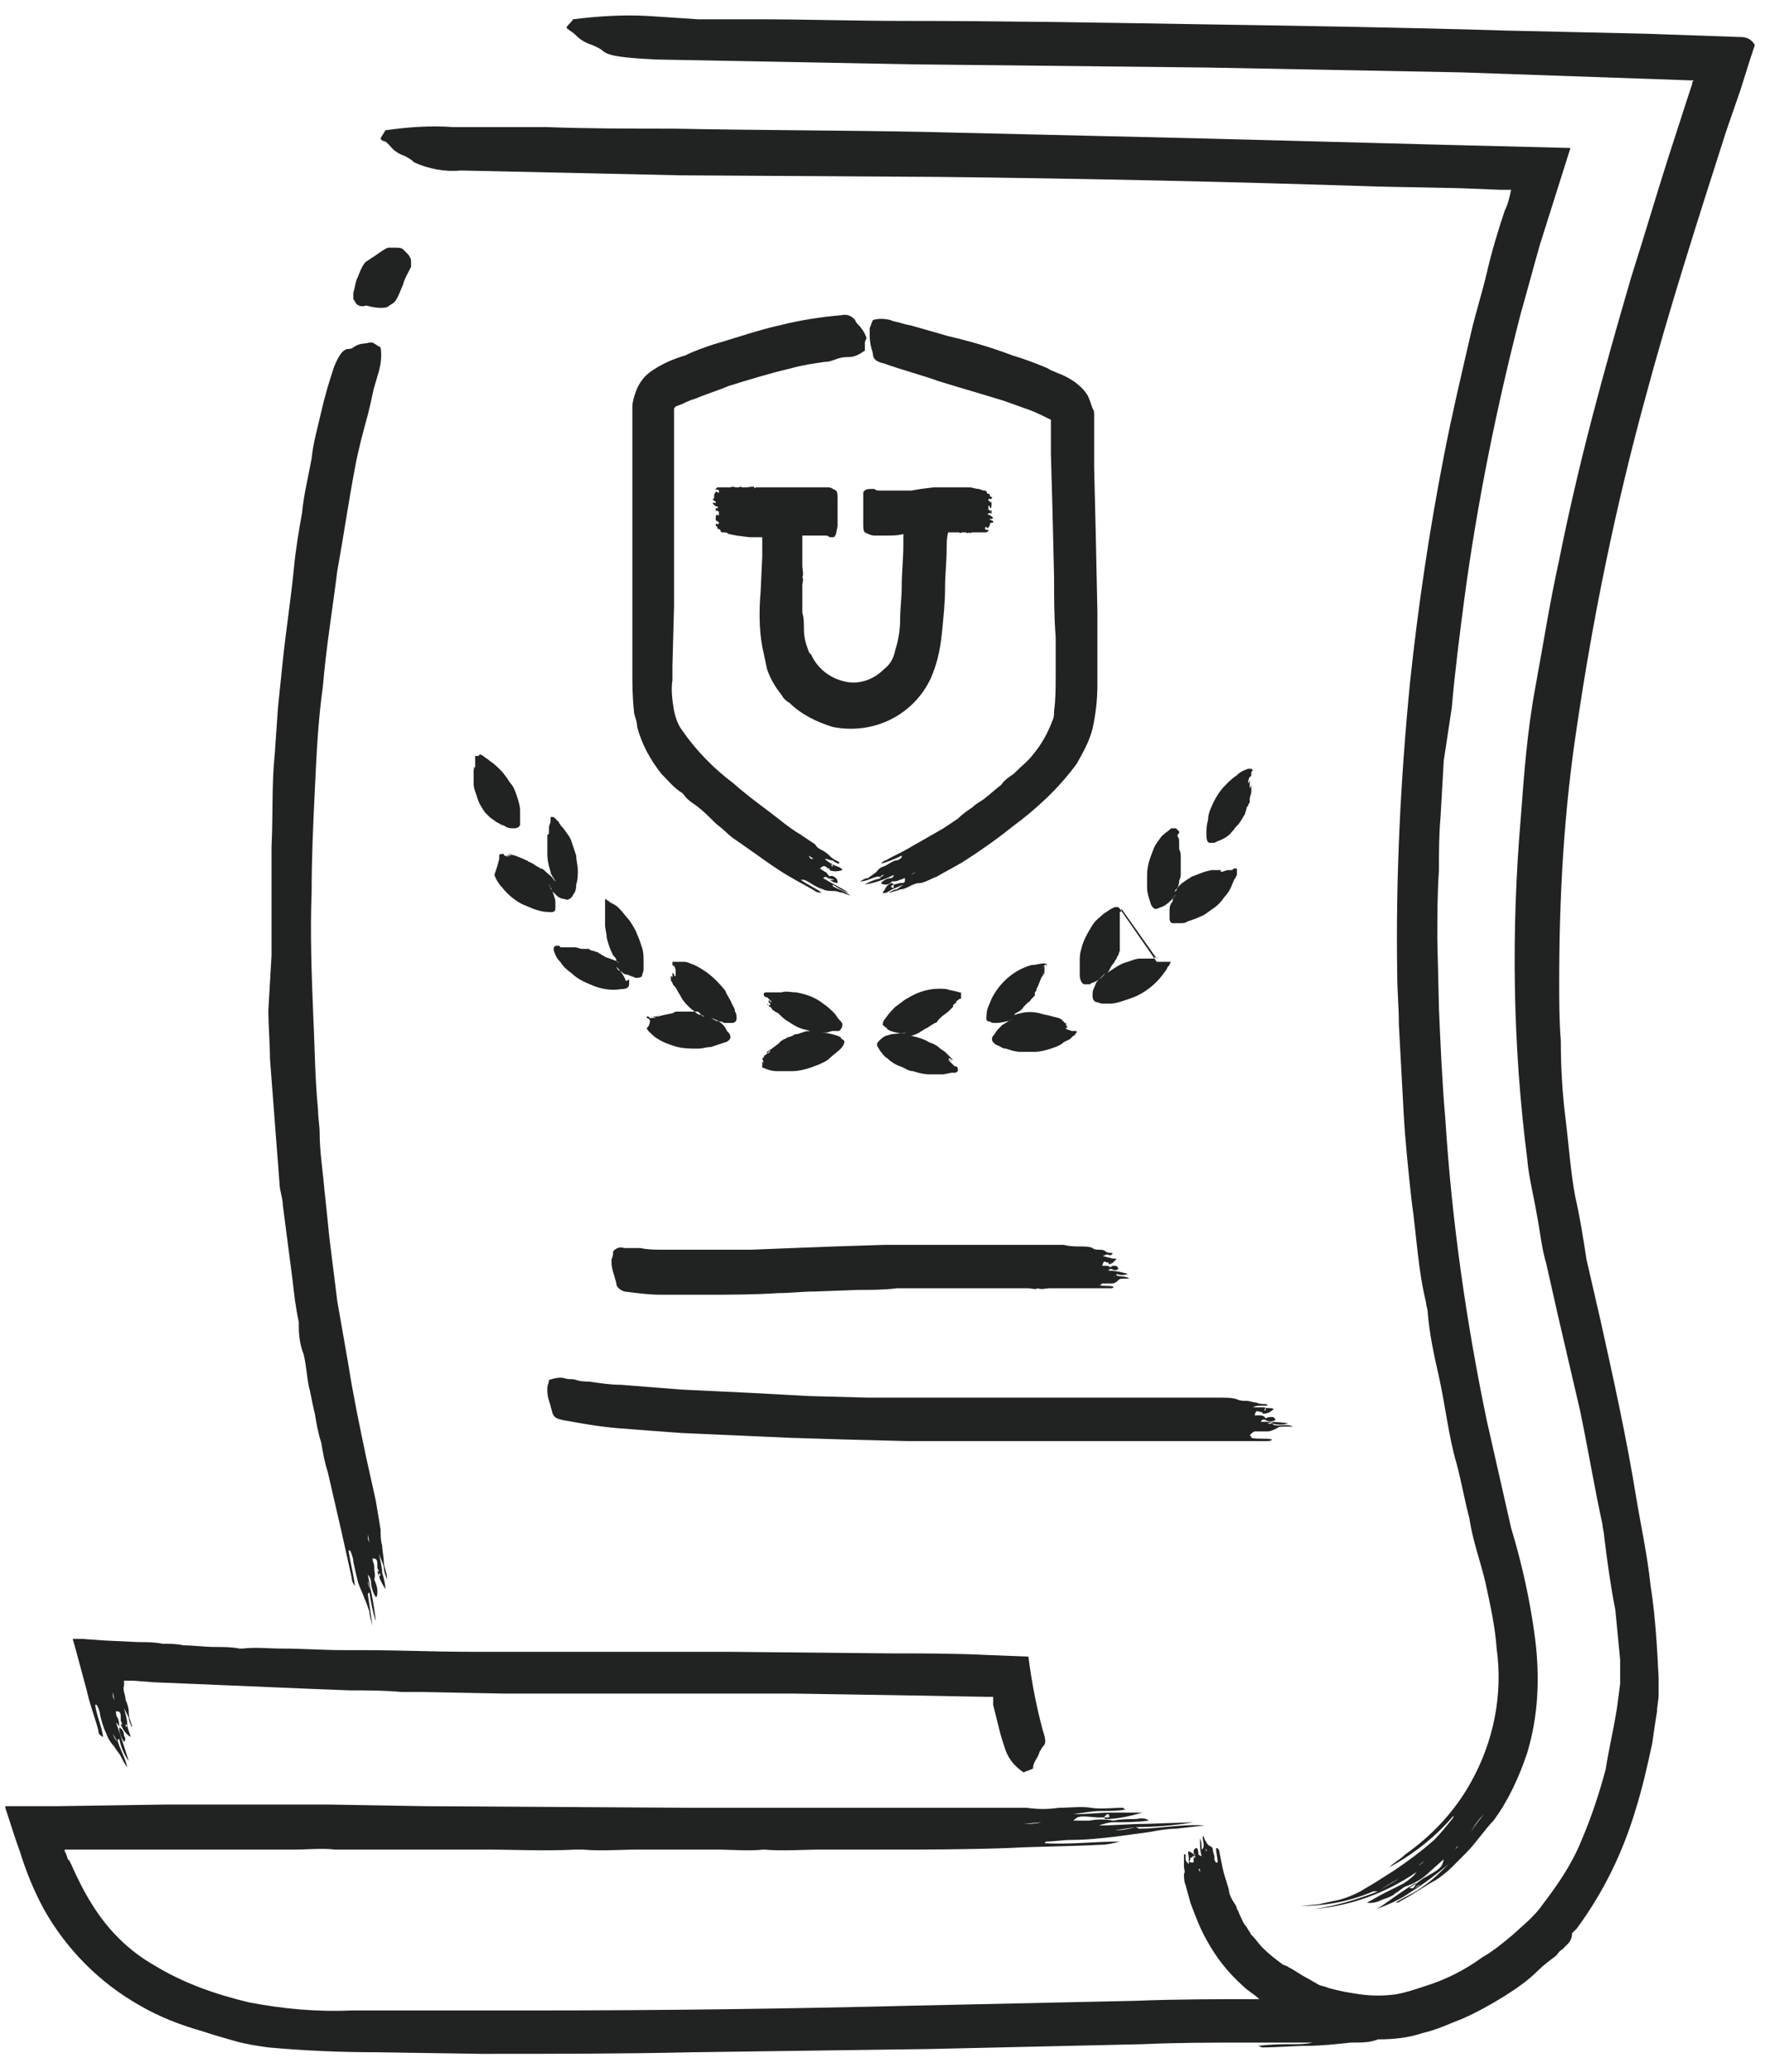<?xml version="1.0" encoding="UTF-8"?>
<svg width="52px" height="61px" viewBox="0 0 52 61" version="1.1" xmlns="http://www.w3.org/2000/svg" xmlns:xlink="http://www.w3.org/1999/xlink">
    <!-- Generator: Sketch 56.2 (81672) - https://sketch.com -->
    <title>icon/illustrative/black/CollegeTranscripts_212322</title>
    <desc>Created with Sketch.</desc>
    <g id="UI-Kit" stroke="none" stroke-width="1" fill="none" fill-rule="evenodd">
        <g id="Icons" transform="translate(-1034, -879)">
            <g id="icon/illustrative/black/CollegeTranscripts_212322" transform="translate(1030, 879)">
                <g id="CollegeTranscripts_F0F0EF_212322" transform="translate(0, -0)">
                    <rect id="Rectangle" x="0" y="0.474" width="60" height="60.141"></rect>
                    <path d="M36.331,17.995 L36.283,15.722 L36.236,13.78 L36.236,12.833 L36.236,12.36 L36.236,12.218 C36.236,12.17 36.236,12.076 36.189,12.028 C36.142,11.886 36.094,11.744 36.047,11.649 C35.906,11.413 35.669,11.223 35.386,11.081 C35.197,10.986 35.008,10.939 34.866,10.844 C34.535,10.702 34.157,10.56 33.827,10.465 C33.213,10.229 32.551,10.039 31.937,9.897 C31.606,9.802 31.276,9.708 30.945,9.613 C30.803,9.566 30.709,9.566 30.567,9.518 C30.425,9.471 30.331,9.471 30.236,9.424 C30.047,9.376 29.858,9.376 29.717,9.424 C29.669,9.518 29.669,9.566 29.622,9.66 C29.622,9.708 29.622,9.708 29.622,9.755 C29.622,9.897 29.622,10.087 29.669,10.229 C29.669,10.276 29.717,10.371 29.717,10.418 C29.717,10.56 29.811,10.655 30.047,10.702 C30.567,10.892 31.134,11.034 31.654,11.223 C32.268,11.413 32.929,11.602 33.543,11.791 C33.827,11.886 34.063,11.981 34.346,12.076 C34.583,12.17 34.772,12.265 34.961,12.36 L34.961,12.36 L34.961,12.36 C34.961,12.407 34.961,12.454 34.961,12.502 L34.961,13.354 L35.008,15.012 L35.055,17 C35.055,17.569 35.055,18.184 35.102,18.753 C35.102,19.131 35.102,19.51 35.102,19.889 C35.102,20.221 35.102,20.599 35.055,20.931 C35.055,21.026 35.055,21.12 35.008,21.215 C34.866,21.594 34.677,21.925 34.441,22.209 C34.299,22.399 34.11,22.541 33.921,22.73 C33.921,22.73 33.874,22.778 33.874,22.778 C33.732,22.872 33.591,22.967 33.496,23.109 C33.307,23.251 33.165,23.393 32.976,23.535 C32.835,23.63 32.74,23.677 32.646,23.772 C32.504,23.867 32.362,23.962 32.22,24.104 C32.079,24.198 31.937,24.293 31.795,24.388 C31.465,24.577 31.134,24.767 30.803,24.956 C30.567,25.098 30.331,25.193 30.094,25.335 C30.047,25.335 30,25.382 29.953,25.43 C30.142,25.382 30.378,25.288 30.567,25.193 C30.567,25.193 30.567,25.24 30.567,25.24 C30.52,25.288 30.472,25.335 30.378,25.335 C30.236,25.382 30.142,25.477 30,25.524 C29.858,25.572 29.858,25.666 29.764,25.714 C29.717,25.761 29.622,25.808 29.575,25.856 C29.48,25.856 29.433,25.903 29.339,25.951 C29.575,25.951 29.717,25.808 29.906,25.808 L29.953,25.856 C29.764,25.903 29.622,25.951 29.48,26.045 C29.764,25.998 30.047,25.903 30.331,25.761 C30.331,25.808 30.283,25.856 30.236,25.856 C30.142,25.856 30.047,25.903 29.953,25.998 C30,26.045 30.047,26.045 30.094,26.045 C30.189,26.045 30.236,25.998 30.283,25.951 C30.378,25.951 30.425,25.951 30.52,25.903 C30.567,25.903 30.614,25.856 30.661,25.856 C30.661,25.998 30.661,25.998 30.52,25.998 L30.52,25.998 L30.331,26.045 L30.283,25.998 C30.094,26.045 30.094,26.187 30,26.282 C30.094,26.329 30.189,26.235 30.283,26.187 C30.378,26.14 30.52,26.093 30.614,26.045 C30.567,26.093 30.472,26.14 30.425,26.187 C30.331,26.187 30.283,26.235 30.189,26.282 C30.189,26.282 30.236,26.282 30.236,26.282 C30.331,26.235 30.425,26.235 30.52,26.187 C30.614,26.187 30.709,26.14 30.803,26.093 C30.898,26.045 30.992,25.998 31.134,25.998 C31.323,25.951 31.465,25.856 31.606,25.808 C31.843,25.666 32.126,25.524 32.362,25.382 C32.882,25.051 33.354,24.719 33.827,24.34 C34.535,23.82 35.197,23.204 35.717,22.494 C35.906,22.162 36.094,21.831 36.189,21.452 C36.283,21.026 36.331,20.599 36.331,20.173 C36.331,20.031 36.331,19.889 36.331,19.747 L36.331,17.995 Z M29.906,25.856 L29.906,25.856 C29.953,25.808 29.953,25.761 30.047,25.761 L29.906,25.856 Z M30.236,25.666 L30.236,25.666 L30.283,25.619 L30.283,25.619 L30.236,25.666 Z M30.331,26.045 L30.331,26.14 L30.283,26.14 C30.236,26.093 30.236,26.093 30.331,26.045 L30.331,26.045 Z M30.85,25.761 C30.898,25.714 30.898,25.714 30.992,25.666 L30.85,25.761 Z" id="Shape" fill="#212322"></path>
                    <path d="M29.528,9.945 C29.48,9.802 29.386,9.66 29.291,9.566 C29.244,9.518 29.197,9.471 29.197,9.424 C29.102,9.329 29.008,9.234 28.772,9.282 C28.205,9.329 27.591,9.424 27.024,9.566 C26.362,9.708 25.701,9.945 25.039,10.134 C24.756,10.229 24.472,10.323 24.189,10.465 C23.858,10.56 23.528,10.702 23.244,10.892 C23.008,11.034 22.819,11.27 22.724,11.555 C22.677,11.697 22.63,11.839 22.63,11.981 C22.63,12.076 22.63,12.17 22.63,12.265 L22.63,13.117 L22.63,14.822 L22.63,16.811 C22.63,17.379 22.63,17.995 22.63,18.563 C22.63,18.942 22.63,19.321 22.63,19.7 C22.63,20.126 22.63,20.505 22.677,20.931 C22.677,21.073 22.772,21.215 22.772,21.404 C22.913,21.925 23.15,22.352 23.48,22.778 C23.669,22.967 23.858,23.204 24.094,23.346 L24.142,23.393 C24.236,23.535 24.378,23.63 24.52,23.725 C24.709,23.867 24.898,24.056 25.039,24.198 C25.134,24.293 25.276,24.388 25.37,24.483 C25.512,24.625 25.654,24.719 25.795,24.814 L26.268,25.146 C26.598,25.382 26.929,25.619 27.26,25.808 C27.496,25.951 27.78,26.093 28.016,26.235 C28.063,26.282 28.157,26.282 28.205,26.282 C28.016,26.14 27.78,26.045 27.591,25.903 C27.591,25.903 27.591,25.903 27.638,25.903 C27.732,25.903 27.78,25.951 27.874,25.998 C28.016,26.093 28.11,26.14 28.252,26.187 C28.346,26.235 28.488,26.235 28.583,26.235 C28.677,26.235 28.724,26.282 28.819,26.282 C28.913,26.329 28.961,26.329 29.055,26.377 C28.913,26.235 28.677,26.187 28.535,26.093 L28.535,26.045 C28.677,26.14 28.819,26.235 29.008,26.282 C28.772,26.14 28.488,25.998 28.252,25.856 C28.299,25.808 28.346,25.808 28.394,25.856 C28.488,25.951 28.583,25.998 28.677,25.998 C28.677,25.951 28.677,25.903 28.63,25.856 C28.583,25.808 28.488,25.761 28.441,25.808 C28.394,25.761 28.346,25.666 28.299,25.666 L28.157,25.572 C28.252,25.477 28.299,25.477 28.394,25.572 L28.394,25.572 L28.441,25.572 L28.441,25.619 C28.535,25.666 28.677,25.666 28.819,25.619 C28.772,25.524 28.677,25.524 28.583,25.477 C28.488,25.43 28.394,25.382 28.299,25.288 C28.394,25.288 28.441,25.335 28.535,25.335 C28.583,25.382 28.677,25.43 28.724,25.43 C28.724,25.43 28.724,25.382 28.724,25.382 C28.63,25.335 28.535,25.288 28.488,25.24 C28.441,25.193 28.346,25.098 28.252,25.051 C28.157,25.003 28.063,24.956 28.016,24.861 C27.874,24.767 27.732,24.672 27.591,24.577 C27.354,24.435 27.165,24.293 26.929,24.104 C26.504,23.772 26.031,23.441 25.606,23.062 C25.039,22.636 24.52,22.115 24.094,21.499 C23.953,21.31 23.906,21.12 23.858,20.931 C23.811,20.647 23.764,20.315 23.811,20.031 C23.811,19.889 23.811,19.747 23.811,19.605 L23.858,17.853 L23.858,15.58 L23.858,13.638 L23.858,12.691 L23.858,12.076 L23.858,12.028 C23.906,11.981 23.858,11.981 24,11.933 C24.142,11.886 24.283,11.791 24.472,11.744 C24.803,11.602 25.134,11.507 25.465,11.365 C26.079,11.176 26.693,10.986 27.307,10.844 C27.638,10.75 27.969,10.702 28.299,10.655 C28.441,10.655 28.535,10.608 28.677,10.56 C28.819,10.513 28.913,10.513 29.008,10.513 C29.197,10.513 29.339,10.418 29.48,10.323 C29.48,10.229 29.48,10.134 29.48,10.087 C29.48,10.039 29.528,9.992 29.528,9.945 Z M28.583,25.903 L28.583,25.903 C28.535,25.903 28.488,25.951 28.394,25.856 L28.583,25.903 Z M28.488,25.477 L28.535,25.43 L28.535,25.477 C28.535,25.524 28.535,25.524 28.488,25.477 L28.488,25.477 Z M28.157,25.761 L28.205,25.808 L28.205,25.808 L28.157,25.761 L28.157,25.761 Z M27.969,25.288 C27.874,25.288 27.874,25.288 27.827,25.193 L27.969,25.288 Z" id="Shape" fill="#212322"></path>
                    <path d="M18.567,25.761 C18.614,25.903 18.709,26.045 18.803,26.14 C18.945,26.329 19.181,26.519 19.37,26.614 C19.465,26.661 19.606,26.708 19.701,26.756 C19.843,26.803 19.984,26.85 20.126,26.85 C20.173,26.85 20.362,26.898 20.362,26.756 C20.362,26.708 20.362,26.661 20.362,26.614 L20.362,26.519 C20.315,26.329 20.268,26.187 20.173,26.045 C20.173,26.093 20.22,26.093 20.22,26.14 C20.22,26.187 20.268,26.187 20.268,26.235 C20.315,26.282 20.362,26.329 20.409,26.377 C20.457,26.424 20.551,26.471 20.646,26.471 C20.693,26.519 20.787,26.471 20.835,26.424 C20.882,26.377 20.882,26.329 20.929,26.282 C20.976,26.187 20.976,26.093 20.976,26.045 C21.024,25.903 21.024,25.761 21.024,25.619 C21.024,25.477 20.976,25.335 20.976,25.193 C20.929,25.051 20.882,24.909 20.835,24.767 C20.787,24.625 20.693,24.53 20.598,24.388 C20.551,24.34 20.504,24.293 20.457,24.198 L20.409,24.151 L20.362,24.104 C20.315,24.056 20.315,24.056 20.268,24.056 L20.22,24.056 L20.22,24.056 C20.22,24.056 20.22,24.056 20.22,24.104 L20.22,24.104 L20.22,24.151 C20.22,24.151 20.22,24.151 20.22,24.151 C20.22,24.151 20.22,24.198 20.22,24.198 L20.22,24.198 L20.173,24.34 C20.173,24.34 20.173,24.388 20.173,24.388 C20.173,24.388 20.173,24.388 20.173,24.34 C20.173,24.34 20.173,24.293 20.173,24.293 L20.173,24.293 C20.173,24.293 20.173,24.34 20.173,24.34 L20.173,24.34 C20.173,24.34 20.173,24.388 20.173,24.388 L20.173,24.435 C20.173,24.435 20.173,24.435 20.173,24.388 L20.173,24.388 L20.173,24.388 L20.173,24.388 C20.173,24.34 20.173,24.34 20.173,24.293 C20.173,24.246 20.173,24.34 20.173,24.34 C20.173,24.34 20.173,24.388 20.173,24.435 C20.173,24.435 20.173,24.388 20.173,24.388 C20.173,24.388 20.173,24.34 20.173,24.34 L20.173,24.34 C20.173,24.34 20.173,24.388 20.173,24.388 C20.173,24.388 20.173,24.435 20.173,24.435 C20.173,24.435 20.173,24.483 20.173,24.483 C20.173,24.53 20.173,24.577 20.126,24.577 C20.126,24.625 20.126,24.672 20.126,24.767 C20.126,24.909 20.126,25.003 20.126,25.146 C20.126,25.335 20.173,25.524 20.22,25.666 C20.22,25.714 20.268,25.808 20.315,25.856 C20.315,25.903 20.362,25.903 20.362,25.951 C20.362,25.951 20.315,25.903 20.315,25.903 C20.268,25.808 20.173,25.761 20.079,25.666 C20.031,25.619 19.984,25.572 19.937,25.572 L19.937,25.572 C19.89,25.572 19.89,25.524 19.843,25.524 L19.701,25.43 L19.606,25.382 C19.559,25.382 19.559,25.335 19.512,25.335 L19.417,25.288 L19.181,25.193 L18.992,25.146 L18.945,25.146 C18.992,25.146 19.039,25.193 19.087,25.193 L19.087,25.193 L19.039,25.193 L18.945,25.193 C18.898,25.193 18.898,25.193 18.85,25.193 L18.898,25.193 L18.85,25.193 C18.898,25.193 18.945,25.24 18.992,25.24 L18.992,25.24 C18.992,25.24 18.992,25.24 19.039,25.24 L18.992,25.24 C18.945,25.24 18.898,25.193 18.898,25.193 C18.945,25.193 18.992,25.24 19.039,25.24 L18.85,25.193 L18.85,25.193 C18.85,25.193 18.85,25.146 18.85,25.146 L18.803,25.146 L18.803,25.146 L18.756,25.146 L18.756,25.146 C18.756,25.146 18.709,25.146 18.709,25.193 C18.709,25.193 18.709,25.193 18.709,25.193 C18.709,25.193 18.709,25.24 18.709,25.288 C18.661,25.477 18.614,25.619 18.567,25.761 Z" id="Shape" fill="#212322"></path>
                    <path d="M17.953,22.636 L17.953,22.636 C17.953,22.636 17.953,22.683 17.953,22.683 L17.953,22.73 C17.953,22.73 17.953,22.778 17.953,22.778 C17.953,22.825 17.953,22.872 17.953,22.872 C17.953,22.92 17.953,22.967 17.953,23.062 C17.953,23.204 18,23.299 18.047,23.441 C18.094,23.63 18.189,23.772 18.283,23.914 C18.331,23.962 18.378,24.009 18.425,24.056 C18.472,24.104 18.567,24.151 18.614,24.198 L18.709,24.246 C18.756,24.293 18.85,24.293 18.898,24.34 C18.992,24.388 19.039,24.388 19.134,24.388 C19.181,24.388 19.276,24.388 19.323,24.293 C19.323,24.246 19.323,24.151 19.323,24.104 C19.323,24.009 19.323,23.914 19.323,23.867 C19.323,23.725 19.276,23.583 19.228,23.441 C19.181,23.299 19.134,23.157 19.039,23.062 C18.945,22.92 18.85,22.778 18.756,22.683 C18.661,22.588 18.567,22.494 18.425,22.399 C18.378,22.352 18.283,22.304 18.236,22.257 L18.142,22.209 L18.094,22.257 C18.047,22.257 18,22.257 18,22.257 L18,22.304 L18,22.304 L18,22.352 L18,22.352 L18,22.399 L18,22.399 C18,22.399 18,22.399 18,22.446 L18,22.446 L18,22.588 C18,22.588 18,22.588 17.953,22.636 L17.953,22.636 Z M18,22.588 C18,22.588 18,22.541 18,22.541 L18,22.541 C18,22.541 18,22.541 18,22.588 L18,22.588 C18,22.588 18,22.588 18,22.588 L18,22.73 C18,22.73 18,22.73 18,22.683 L18,22.683 L18,22.683 L18,22.683 C18,22.636 18,22.588 18,22.588 C17.953,22.588 17.953,22.636 17.953,22.636 L17.953,22.73 C17.953,22.73 17.953,22.683 17.953,22.683 C17.953,22.683 17.953,22.636 18,22.588 L18,22.588 Z" id="Shape" fill="#212322"></path>
                    <path d="M21.827,28.176 C21.78,28.129 21.732,28.129 21.685,28.082 L21.685,28.082 C21.638,28.082 21.638,28.034 21.591,28.034 L21.449,27.987 C21.402,27.987 21.402,27.987 21.354,27.939 C21.307,27.939 21.26,27.939 21.26,27.939 L21.165,27.939 C21.071,27.939 21.024,27.892 20.929,27.892 L20.74,27.892 L20.693,27.892 C20.74,27.892 20.787,27.892 20.835,27.892 L20.693,27.892 L20.598,27.892 L20.504,27.892 C20.551,27.892 20.598,27.892 20.646,27.892 L20.646,27.892 C20.598,27.892 20.551,27.892 20.551,27.892 C20.598,27.892 20.646,27.892 20.693,27.892 L20.504,27.892 L20.504,27.892 C20.504,27.892 20.504,27.845 20.457,27.845 L20.409,27.845 L20.409,27.845 L20.409,27.845 L20.409,27.845 L20.409,27.845 C20.362,27.845 20.362,27.845 20.315,27.892 L20.315,27.892 C20.315,27.892 20.315,27.939 20.315,27.987 C20.362,28.129 20.409,28.224 20.504,28.318 C20.598,28.46 20.693,28.555 20.835,28.65 C21.024,28.839 21.26,28.934 21.496,29.029 C21.732,29.123 22.016,29.171 22.299,29.123 C22.346,29.123 22.535,29.123 22.535,28.981 C22.535,28.934 22.535,28.887 22.535,28.839 L22.441,28.887 C22.394,28.744 22.299,28.602 22.157,28.46 L22.205,28.555 L22.299,28.602 C22.346,28.65 22.394,28.697 22.488,28.697 C22.583,28.744 22.63,28.744 22.724,28.792 C22.772,28.792 22.866,28.792 22.913,28.744 C22.913,28.697 22.961,28.602 22.961,28.555 C22.961,28.46 22.961,28.366 22.961,28.318 C22.961,28.176 22.961,28.034 22.913,27.892 C22.866,27.75 22.819,27.608 22.772,27.513 C22.724,27.371 22.63,27.229 22.535,27.087 C22.441,26.992 22.346,26.85 22.252,26.756 C22.205,26.708 22.157,26.661 22.063,26.614 L21.969,26.566 C21.969,26.566 21.921,26.519 21.921,26.519 C21.874,26.519 21.874,26.471 21.827,26.471 L21.827,26.519 L21.827,26.519 C21.827,26.519 21.827,26.519 21.827,26.566 L21.827,26.566 L21.827,26.614 L21.827,26.614 C21.827,26.614 21.827,26.614 21.827,26.661 L21.827,26.661 C21.827,26.708 21.827,26.756 21.827,26.803 C21.827,26.85 21.827,26.85 21.827,26.85 C21.827,26.85 21.827,26.85 21.827,26.803 C21.827,26.803 21.827,26.756 21.827,26.708 C21.827,26.708 21.827,26.708 21.827,26.756 C21.827,26.756 21.827,26.803 21.827,26.803 L21.827,26.803 C21.827,26.803 21.827,26.803 21.827,26.85 L21.827,26.898 C21.827,26.898 21.827,26.898 21.827,26.85 L21.827,26.85 L21.827,26.85 L21.827,26.85 C21.827,26.85 21.827,26.803 21.827,26.756 C21.827,26.756 21.827,26.803 21.827,26.803 C21.827,26.803 21.827,26.85 21.827,26.898 C21.827,26.898 21.827,26.85 21.827,26.85 C21.827,26.85 21.827,26.803 21.827,26.803 L21.827,26.803 C21.827,26.803 21.827,26.85 21.827,26.85 C21.827,26.85 21.827,26.898 21.827,26.898 C21.827,26.898 21.827,26.945 21.827,26.945 C21.827,26.992 21.827,27.04 21.827,27.04 C21.827,27.087 21.827,27.134 21.827,27.229 C21.827,27.371 21.874,27.466 21.874,27.608 C21.921,27.797 21.969,27.939 22.063,28.129 C22.11,28.176 22.157,28.224 22.157,28.271 C22.157,28.318 22.205,28.318 22.252,28.366 C22.252,28.366 22.205,28.318 22.205,28.318 C22.11,28.271 21.969,28.224 21.827,28.176 Z" id="Shape" fill="#212322"></path>
                    <path d="M23.055,30.26 C23.055,30.26 23.055,30.307 23.102,30.355 C23.197,30.449 23.291,30.544 23.386,30.591 C23.528,30.686 23.669,30.733 23.811,30.781 C24.047,30.875 24.331,30.875 24.567,30.875 C24.709,30.875 24.803,30.828 24.945,30.828 C25.087,30.781 25.228,30.733 25.37,30.686 C25.417,30.686 25.559,30.591 25.512,30.497 C25.512,30.449 25.465,30.402 25.417,30.355 L25.37,30.26 C25.276,30.118 25.134,30.023 24.945,29.976 L25.039,30.023 L25.134,30.07 C25.181,30.07 25.276,30.07 25.323,30.118 C25.417,30.118 25.465,30.118 25.559,30.118 C25.654,30.118 25.701,30.07 25.701,29.976 C25.701,29.928 25.701,29.834 25.654,29.786 C25.654,29.692 25.606,29.644 25.559,29.55 C25.512,29.407 25.417,29.313 25.37,29.171 C25.181,28.934 24.945,28.697 24.709,28.555 C24.567,28.46 24.472,28.413 24.331,28.366 C24.236,28.318 24.189,28.318 24.094,28.318 L24,28.318 L23.906,28.318 C23.858,28.318 23.811,28.318 23.811,28.318 L23.811,28.366 L23.811,28.366 C23.811,28.366 23.811,28.366 23.811,28.413 L23.811,28.413 L23.858,28.46 L23.858,28.46 L23.858,28.413 L23.858,28.413 L23.906,28.555 L23.906,28.602 L23.906,28.602 C23.906,28.602 23.906,28.555 23.906,28.555 C23.906,28.555 23.906,28.555 23.906,28.602 C23.906,28.602 23.906,28.65 23.906,28.65 L23.906,28.65 C23.906,28.65 23.906,28.697 23.906,28.697 L23.906,28.744 C23.906,28.744 23.858,28.744 23.858,28.697 L23.858,28.697 L23.858,28.697 L23.858,28.697 C23.858,28.65 23.811,28.65 23.811,28.65 C23.811,28.65 23.811,28.697 23.811,28.697 C23.811,28.697 23.811,28.744 23.811,28.792 C23.811,28.792 23.811,28.744 23.764,28.744 C23.764,28.744 23.764,28.697 23.764,28.697 L23.764,28.697 L23.764,28.744 C23.764,28.744 23.764,28.792 23.764,28.792 C23.764,28.792 23.764,28.839 23.764,28.839 C23.764,28.887 23.811,28.934 23.811,28.934 C23.811,28.981 23.858,29.029 23.906,29.076 C23.953,29.171 24.047,29.313 24.094,29.407 C24.189,29.55 24.331,29.692 24.472,29.786 C24.52,29.834 24.567,29.881 24.661,29.881 C24.709,29.881 24.709,29.928 24.756,29.928 L24.709,29.928 C24.661,29.881 24.614,29.834 24.567,29.786 C24.52,29.786 24.472,29.786 24.378,29.786 L24.236,29.786 L24.094,29.786 L24,29.786 C23.953,29.786 23.906,29.786 23.906,29.786 L23.811,29.834 L23.575,29.881 L23.386,29.928 C23.386,29.928 23.386,29.928 23.339,29.928 C23.291,29.928 23.433,29.881 23.48,29.881 L23.48,29.881 L23.433,29.881 L23.339,29.928 L23.291,29.976 L23.244,29.976 L23.197,29.976 C23.244,29.976 23.291,29.976 23.339,29.928 L23.339,29.928 C23.339,29.928 23.339,29.928 23.386,29.928 L23.339,29.928 C23.291,29.928 23.244,29.928 23.244,29.976 C23.291,29.976 23.339,29.928 23.386,29.928 L23.197,29.976 L23.15,29.976 C23.15,29.976 23.102,29.928 23.102,29.928 L23.055,29.928 L23.055,29.928 L23.055,29.928 L23.055,29.928 L23.055,29.928 C23.055,29.928 23.055,29.976 23.055,29.976 C23.102,29.976 23.15,30.023 23.15,30.07 C23.15,30.118 23.102,30.26 23.055,30.26 Z" id="Shape" fill="#212322"></path>
                    <path d="M26.504,31.302 L26.457,31.254 L26.457,31.302 L26.457,31.302 L26.457,31.302 L26.457,31.302 L26.457,31.302 C26.457,31.302 26.457,31.349 26.457,31.349 C26.457,31.349 26.457,31.349 26.457,31.396 C26.457,31.444 26.457,31.444 26.504,31.444 C26.598,31.491 26.74,31.538 26.882,31.538 C27.024,31.538 27.213,31.538 27.354,31.538 C27.591,31.538 27.874,31.444 28.11,31.349 C28.205,31.302 28.346,31.254 28.441,31.16 C28.535,31.065 28.677,30.97 28.772,30.875 C28.819,30.828 28.913,30.686 28.866,30.639 C28.819,30.591 28.772,30.591 28.772,30.544 L28.677,30.497 C28.535,30.449 28.346,30.402 28.205,30.402 L28.299,30.402 L28.346,30.402 C28.394,30.402 28.488,30.355 28.535,30.355 C28.583,30.355 28.63,30.355 28.724,30.355 C28.772,30.307 28.819,30.26 28.819,30.165 C28.819,30.118 28.772,30.07 28.724,30.023 C28.677,29.976 28.63,29.881 28.583,29.834 C28.488,29.739 28.394,29.644 28.252,29.55 C28.016,29.36 27.732,29.265 27.449,29.218 C27.307,29.218 27.165,29.171 27.024,29.218 C26.929,29.218 26.882,29.218 26.787,29.218 L26.693,29.218 L26.598,29.218 C26.551,29.218 26.504,29.218 26.504,29.265 L26.504,29.313 L26.504,29.313 L26.504,29.313 L26.504,29.313 L26.551,29.36 L26.551,29.36 C26.551,29.36 26.551,29.36 26.598,29.36 L26.598,29.36 L26.693,29.455 L26.74,29.502 C26.74,29.502 26.74,29.502 26.693,29.502 C26.693,29.502 26.693,29.455 26.646,29.455 C26.646,29.455 26.646,29.455 26.646,29.502 C26.646,29.55 26.646,29.502 26.693,29.55 L26.693,29.55 C26.693,29.55 26.693,29.597 26.693,29.597 L26.693,29.597 C26.693,29.597 26.646,29.597 26.646,29.597 L26.646,29.597 L26.646,29.597 L26.646,29.597 C26.646,29.597 26.598,29.55 26.598,29.55 C26.598,29.55 26.598,29.597 26.646,29.597 C26.646,29.597 26.693,29.644 26.693,29.644 C26.693,29.644 26.646,29.644 26.646,29.597 L26.598,29.55 L26.598,29.55 L26.646,29.597 C26.646,29.597 26.693,29.644 26.693,29.644 C26.693,29.644 26.74,29.692 26.74,29.692 C26.74,29.739 26.787,29.739 26.835,29.786 L26.929,29.834 C27.024,29.928 27.118,30.023 27.213,30.07 C27.354,30.165 27.496,30.26 27.685,30.307 L27.874,30.355 L27.921,30.355 C27.827,30.355 27.732,30.355 27.638,30.402 C27.591,30.402 27.543,30.449 27.449,30.449 L27.449,30.449 C27.402,30.449 27.354,30.497 27.354,30.497 L27.213,30.544 C27.165,30.544 27.165,30.591 27.118,30.591 C27.071,30.591 27.071,30.639 27.024,30.639 L26.929,30.733 L26.74,30.875 L26.598,30.97 L26.598,31.018 C26.646,31.018 26.693,30.97 26.693,30.923 L26.693,30.923 C26.693,30.923 26.693,30.923 26.646,30.97 C26.646,30.97 26.598,31.018 26.598,31.018 C26.598,31.018 26.551,31.065 26.551,31.065 L26.504,31.112 L26.457,31.16 C26.504,31.16 26.504,31.112 26.551,31.065 L26.551,31.065 C26.551,31.065 26.551,31.065 26.551,31.018 L26.551,31.065 C26.504,31.065 26.504,31.112 26.457,31.16 L26.598,31.065 L26.457,31.16 L26.504,31.302 Z" id="Shape" fill="#212322"></path>
                    <path d="M38.646,24.388 C38.598,24.388 38.598,24.388 38.646,24.388 C38.598,24.388 38.598,24.388 38.598,24.388 C38.598,24.388 38.551,24.388 38.504,24.388 C38.409,24.483 38.315,24.53 38.22,24.625 C38.126,24.767 38.031,24.861 37.984,25.003 C37.89,25.24 37.795,25.477 37.795,25.761 C37.795,25.903 37.795,25.998 37.795,26.14 C37.795,26.282 37.843,26.424 37.89,26.566 C37.89,26.614 37.984,26.803 38.079,26.756 C38.126,26.756 38.173,26.708 38.22,26.708 L38.315,26.661 C38.457,26.566 38.551,26.471 38.646,26.329 C38.598,26.377 38.551,26.424 38.551,26.519 C38.551,26.566 38.504,26.566 38.504,26.614 C38.457,26.661 38.457,26.756 38.457,26.803 C38.457,26.898 38.457,26.945 38.457,27.04 C38.457,27.134 38.504,27.182 38.551,27.182 C38.598,27.182 38.693,27.182 38.74,27.182 C38.835,27.182 38.929,27.182 38.976,27.134 C39.118,27.087 39.26,27.04 39.354,26.992 C39.496,26.945 39.591,26.85 39.732,26.756 C39.874,26.661 39.969,26.566 40.063,26.424 C40.157,26.329 40.252,26.187 40.299,26.045 C40.346,25.951 40.346,25.903 40.394,25.856 L40.441,25.761 C40.441,25.761 40.441,25.714 40.441,25.666 C40.441,25.619 40.441,25.572 40.441,25.572 L40.394,25.572 L40.346,25.572 L40.346,25.572 L40.299,25.619 L40.299,25.619 L40.157,25.619 L40.157,25.619 L40.016,25.666 L39.969,25.666 C39.969,25.666 39.969,25.666 40.016,25.666 C40.016,25.666 40.063,25.666 40.063,25.666 C40.063,25.666 40.063,25.666 40.016,25.666 C39.969,25.666 39.969,25.666 39.969,25.666 L39.874,25.666 C39.874,25.666 39.874,25.666 39.921,25.666 L39.921,25.666 C39.969,25.666 39.969,25.666 39.969,25.619 C39.969,25.619 39.921,25.619 39.921,25.619 L39.827,25.619 C39.827,25.619 39.874,25.619 39.874,25.619 L39.921,25.619 L39.921,25.619 L39.874,25.619 L39.827,25.619 C39.827,25.619 39.78,25.619 39.78,25.619 L39.685,25.619 L39.496,25.666 C39.354,25.714 39.26,25.761 39.118,25.808 C38.976,25.903 38.787,25.998 38.693,26.14 C38.646,26.187 38.598,26.235 38.598,26.282 C38.598,26.282 38.598,26.235 38.646,26.235 C38.693,26.14 38.74,26.045 38.74,25.951 C38.74,25.903 38.787,25.856 38.787,25.761 L38.787,25.761 C38.787,25.714 38.787,25.666 38.787,25.666 L38.787,25.524 C38.787,25.477 38.787,25.477 38.787,25.43 C38.787,25.382 38.787,25.335 38.787,25.335 L38.787,25.24 C38.787,25.146 38.787,25.098 38.74,25.003 L38.74,24.814 C38.74,24.814 38.74,24.814 38.74,24.767 C38.74,24.719 38.74,24.861 38.74,24.909 L38.74,24.909 C38.74,24.909 38.74,24.861 38.74,24.861 C38.74,24.814 38.74,24.814 38.74,24.767 C38.74,24.767 38.74,24.719 38.74,24.719 C38.74,24.719 38.74,24.672 38.74,24.672 L38.74,24.625 C38.74,24.672 38.74,24.719 38.74,24.767 L38.74,24.767 C38.74,24.719 38.74,24.672 38.74,24.672 C38.74,24.719 38.74,24.767 38.74,24.814 C38.74,24.767 38.74,24.672 38.693,24.625 L38.693,24.577 C38.693,24.577 38.74,24.53 38.74,24.53 L38.74,24.483 L38.74,24.483 L38.74,24.483 L38.74,24.483 L38.646,24.388 Z" id="Shape" fill="#212322"></path>
                    <path d="M40.913,22.683 C40.913,22.636 40.913,22.636 40.913,22.683 L40.866,22.636 C40.866,22.636 40.819,22.636 40.772,22.636 C40.63,22.683 40.535,22.73 40.441,22.825 C40.299,22.92 40.205,23.015 40.11,23.109 C39.921,23.299 39.78,23.535 39.685,23.772 C39.638,23.867 39.591,24.009 39.591,24.151 C39.543,24.293 39.543,24.435 39.543,24.577 C39.543,24.625 39.543,24.814 39.638,24.814 C39.685,24.814 39.732,24.814 39.78,24.814 L39.874,24.767 C40.016,24.719 40.205,24.625 40.299,24.483 L40.346,24.435 C40.394,24.34 40.488,24.293 40.535,24.198 C40.583,24.151 40.583,24.104 40.63,24.056 L40.63,24.056 C40.63,24.009 40.677,24.009 40.677,23.962 L40.724,23.82 C40.724,23.772 40.724,23.772 40.772,23.725 C40.772,23.677 40.819,23.63 40.819,23.63 L40.819,23.535 C40.819,23.441 40.866,23.393 40.866,23.299 L40.866,23.109 C40.866,23.109 40.866,23.062 40.866,23.062 C40.866,23.109 40.866,23.157 40.819,23.204 L40.819,23.204 C40.819,23.204 40.819,23.157 40.819,23.157 C40.819,23.109 40.819,23.109 40.819,23.062 C40.819,23.062 40.819,23.015 40.819,22.967 L40.819,22.872 C40.819,22.92 40.819,22.967 40.819,23.015 L40.819,23.015 C40.819,23.015 40.819,23.062 40.819,23.062 L40.819,23.015 C40.819,22.967 40.819,22.92 40.819,22.92 C40.819,22.967 40.819,23.015 40.772,23.062 C40.772,23.015 40.772,22.967 40.819,22.872 L40.819,22.872 C40.819,22.872 40.866,22.872 40.866,22.825 L40.866,22.73 L40.866,22.73 L40.866,22.73 L40.866,22.73 L40.913,22.683 Z" id="Shape" fill="#212322"></path>
                    <path d="M36.992,26.756 C36.945,26.708 36.945,26.708 36.992,26.756 L36.945,26.708 C36.945,26.708 36.898,26.708 36.85,26.708 C36.709,26.756 36.614,26.85 36.52,26.898 C36.425,26.992 36.283,27.087 36.189,27.229 C36.047,27.466 35.906,27.703 35.858,27.939 C35.811,28.082 35.811,28.176 35.811,28.318 C35.811,28.46 35.811,28.602 35.811,28.744 C35.811,28.792 35.858,28.981 35.953,28.981 C36,28.981 36.047,28.981 36.094,28.981 C36.142,28.981 36.142,28.934 36.189,28.934 C36.331,28.887 36.472,28.792 36.567,28.65 C36.52,28.697 36.472,28.744 36.425,28.792 L36.331,28.887 C36.283,28.934 36.283,28.981 36.236,29.076 C36.189,29.171 36.189,29.218 36.189,29.313 C36.189,29.36 36.189,29.455 36.283,29.502 C36.331,29.502 36.425,29.55 36.472,29.55 C36.567,29.55 36.661,29.55 36.709,29.55 C36.85,29.55 36.992,29.502 37.134,29.455 C37.276,29.407 37.417,29.36 37.512,29.313 C37.795,29.171 38.031,28.981 38.22,28.744 L38.362,28.555 L38.409,28.46 C38.409,28.46 38.457,28.413 38.457,28.413 C38.457,28.366 38.504,28.318 38.504,28.318 L38.457,28.318 L38.409,28.318 L38.409,28.318 L38.362,28.318 L38.362,28.318 L38.268,28.318 L38.268,28.318 L38.126,28.318 L38.079,28.318 L36.992,26.756 Z M38.079,28.224 C38.079,28.224 38.126,28.224 38.126,28.224 C38.173,28.224 38.173,28.224 38.079,28.224 L37.984,28.224 C38.031,28.176 38.031,28.176 38.079,28.224 L38.079,28.224 C38.079,28.224 38.126,28.224 38.079,28.224 C38.126,28.176 38.079,28.176 38.079,28.224 L37.984,28.224 L38.079,28.224 C38.079,28.176 38.079,28.176 38.079,28.224 L37.937,28.224 C37.937,28.224 37.89,28.224 37.89,28.224 C37.843,28.224 37.795,28.224 37.795,28.224 L37.606,28.224 C37.465,28.224 37.37,28.271 37.228,28.318 C37.039,28.366 36.898,28.46 36.756,28.555 L36.614,28.65 C36.614,28.65 36.661,28.602 36.661,28.602 C36.709,28.508 36.756,28.413 36.803,28.366 C36.85,28.318 36.85,28.271 36.898,28.224 L36.898,28.224 C36.898,28.176 36.945,28.129 36.945,28.129 L36.992,27.987 C36.992,27.939 36.992,27.939 36.992,27.892 C36.992,27.845 36.992,27.797 36.992,27.797 L36.992,27.703 C36.992,27.608 36.992,27.561 36.992,27.466 L36.992,27.276 C36.992,27.276 36.992,27.229 36.992,27.229 C36.992,27.276 36.992,27.324 36.992,27.371 L36.992,27.371 C36.992,27.371 36.992,27.324 36.992,27.324 C36.992,27.276 36.992,27.276 36.992,27.229 C36.992,27.229 36.992,27.182 36.992,27.182 C36.992,27.182 36.992,27.134 36.992,27.134 L36.992,27.087 C36.992,27.134 36.992,27.182 36.992,27.229 L36.992,27.229 C36.992,27.229 36.992,27.276 36.992,27.276 L36.992,26.992 C36.992,26.945 36.992,26.898 36.992,26.898 C36.992,26.945 36.992,26.992 36.992,27.04 L36.992,26.85 C36.992,26.85 37.039,26.85 37.039,26.803 L37.039,26.756 L37.039,26.756 L37.039,26.756 L37.039,26.756 L38.079,28.224 Z" id="Shape" fill="#212322"></path>
                    <path d="M34.866,28.46 C34.866,28.46 34.866,28.413 34.866,28.46 L34.866,28.46 C34.819,28.413 34.819,28.366 34.772,28.366 C34.63,28.366 34.535,28.413 34.394,28.413 C33.874,28.555 33.449,28.934 33.213,29.407 C33.165,29.55 33.071,29.692 33.071,29.834 C33.071,29.881 33.024,30.07 33.118,30.07 C33.165,30.07 33.213,30.118 33.26,30.118 C33.307,30.118 33.307,30.118 33.354,30.118 C33.496,30.118 33.685,30.07 33.827,30.023 C33.78,30.023 33.685,30.07 33.638,30.118 C33.591,30.118 33.591,30.165 33.543,30.165 C33.496,30.212 33.449,30.26 33.402,30.307 C33.354,30.355 33.307,30.449 33.26,30.497 C33.213,30.544 33.213,30.639 33.26,30.686 C33.307,30.733 33.354,30.781 33.402,30.781 C33.496,30.828 33.543,30.875 33.638,30.875 C33.78,30.923 33.921,30.97 34.063,30.97 C34.205,30.97 34.346,30.97 34.488,30.97 C34.63,30.97 34.819,30.923 34.961,30.875 C35.102,30.828 35.244,30.781 35.339,30.686 L35.528,30.591 L35.575,30.544 L35.622,30.497 C35.669,30.497 35.669,30.449 35.717,30.402 L35.717,30.355 L35.717,30.355 L35.669,30.355 L35.669,30.355 L35.622,30.355 L35.622,30.355 L35.575,30.355 L35.433,30.307 L35.386,30.307 C35.386,30.307 35.386,30.307 35.433,30.307 C35.433,30.307 35.48,30.307 35.48,30.307 L35.48,30.307 C35.48,30.307 35.433,30.307 35.433,30.307 L35.433,30.307 C35.433,30.307 35.433,30.307 35.386,30.26 L35.339,30.26 C35.339,30.26 35.339,30.26 35.386,30.26 L35.386,30.26 L35.386,30.26 C35.433,30.26 35.433,30.26 35.48,30.26 C35.48,30.26 35.433,30.26 35.433,30.212 L35.386,30.165 L35.433,30.165 L35.433,30.165 L35.433,30.165 L35.386,30.118 C35.386,30.118 35.339,30.118 35.339,30.07 C35.339,30.07 35.291,30.07 35.291,30.023 L35.197,29.976 L35.008,29.928 C34.866,29.881 34.772,29.881 34.63,29.834 C34.441,29.786 34.252,29.786 34.063,29.834 C34.016,29.834 33.921,29.881 33.874,29.881 C33.874,29.881 33.921,29.834 33.921,29.834 C34.016,29.786 34.11,29.739 34.157,29.644 C34.205,29.597 34.252,29.55 34.299,29.502 L34.299,29.502 C34.346,29.502 34.346,29.455 34.394,29.407 L34.488,29.313 C34.488,29.265 34.488,29.218 34.488,29.218 C34.535,29.171 34.535,29.171 34.535,29.123 L34.583,29.029 L34.677,28.792 L34.772,28.65 C34.772,28.65 34.772,28.602 34.772,28.602 C34.724,28.65 34.724,28.697 34.724,28.744 L34.724,28.744 C34.724,28.744 34.724,28.697 34.724,28.697 C34.724,28.65 34.724,28.65 34.772,28.602 C34.772,28.602 34.772,28.555 34.772,28.508 C34.772,28.508 34.772,28.46 34.772,28.46 L34.772,28.413 C34.724,28.46 34.724,28.508 34.724,28.508 L34.724,28.508 C34.724,28.46 34.772,28.46 34.772,28.413 C34.724,28.46 34.724,28.508 34.677,28.555 L34.772,28.413 L34.772,28.413 C34.772,28.413 34.819,28.413 34.819,28.413 L34.819,28.366 L34.819,28.366 L34.819,28.366 L34.819,28.366 L34.866,28.46 Z" id="Shape" fill="#212322"></path>
                    <path d="M30.283,30.449 C30.236,30.449 30.142,30.497 30.094,30.497 C30,30.544 29.953,30.591 29.906,30.639 C29.858,30.686 29.811,30.733 29.858,30.828 C29.906,30.875 29.906,30.923 29.953,30.97 C30,31.018 30.047,31.112 30.142,31.16 C30.236,31.254 30.378,31.349 30.52,31.396 C30.661,31.444 30.756,31.538 30.898,31.538 C31.039,31.586 31.228,31.633 31.37,31.633 C31.512,31.633 31.654,31.633 31.795,31.633 L32.031,31.586 L32.126,31.586 L32.126,31.586 C32.173,31.586 32.22,31.538 32.22,31.538 L32.22,31.491 L32.22,31.491 L32.22,31.444 L32.22,31.444 L32.173,31.396 L32.173,31.396 C32.173,31.396 32.173,31.396 32.126,31.396 L32.126,31.396 L31.984,31.254 L31.937,31.207 C31.937,31.207 31.937,31.207 31.984,31.207 C31.984,31.207 32.031,31.254 32.031,31.254 L32.031,31.254 C32.031,31.254 32.031,31.207 31.984,31.207 L31.984,31.207 C31.984,31.207 31.984,31.207 31.937,31.16 L31.937,31.16 C31.937,31.16 31.937,31.16 31.984,31.16 L31.984,31.16 L31.984,31.16 L31.984,31.16 C31.984,31.16 32.031,31.207 32.079,31.207 C32.079,31.207 32.031,31.16 32.031,31.16 L31.984,31.112 L32.031,31.16 C32.031,31.16 32.079,31.207 32.079,31.207 L32.079,31.207 L32.031,31.16 C32.031,31.16 31.984,31.112 31.984,31.112 C31.984,31.112 31.937,31.065 31.937,31.065 C31.89,31.018 31.89,31.018 31.843,30.97 L31.701,30.875 C31.606,30.781 31.512,30.733 31.37,30.686 C31.228,30.591 31.039,30.544 30.85,30.497 L30.709,30.497 L30.803,30.497 C30.898,30.497 30.992,30.449 31.087,30.402 C31.134,30.355 31.181,30.355 31.228,30.307 L31.228,30.307 L31.323,30.26 L31.465,30.165 C31.512,30.165 31.512,30.118 31.559,30.118 C31.606,30.118 31.606,30.07 31.654,30.023 L31.748,29.928 L31.937,29.786 L32.079,29.644 C32.079,29.644 32.079,29.644 32.079,29.597 C32.031,29.644 31.984,29.692 31.984,29.692 L31.984,29.692 C31.984,29.692 31.984,29.692 32.031,29.644 C32.031,29.644 32.079,29.597 32.079,29.597 C32.079,29.597 32.126,29.55 32.126,29.55 L32.173,29.502 L32.22,29.455 C32.173,29.455 32.173,29.502 32.126,29.55 L32.126,29.55 C32.126,29.55 32.126,29.55 32.126,29.597 L32.126,29.55 C32.173,29.55 32.173,29.502 32.22,29.455 L32.126,29.55 L32.268,29.407 L32.268,29.407 C32.268,29.407 32.315,29.407 32.315,29.407 L32.315,29.36 L32.315,29.36 L32.315,29.36 L32.315,29.36 L32.315,29.36 C32.315,29.36 32.315,29.313 32.315,29.313 C32.315,29.313 32.315,29.313 32.315,29.265 C32.315,29.218 32.315,29.218 32.268,29.218 C32.126,29.171 32.031,29.171 31.89,29.123 C31.465,29.076 31.087,29.171 30.709,29.407 C30.614,29.455 30.52,29.55 30.378,29.644 C30.283,29.739 30.189,29.834 30.094,29.976 C30.047,30.023 29.953,30.165 30.047,30.212 C30.094,30.26 30.142,30.26 30.142,30.307 L30.236,30.355 C30.378,30.402 30.567,30.449 30.709,30.402 L30.283,30.449 L30.283,30.449 Z" id="Shape" fill="#212322"></path>
                    <path d="M15.354,4.167 C15.543,4.309 15.543,4.451 15.921,4.593 C16.016,4.641 16.11,4.688 16.205,4.783 C16.63,4.972 17.102,5.067 17.575,5.02 C19.701,5.067 21.874,5.114 24.047,5.162 L31.654,5.209 C35.953,5.256 40.299,5.351 44.598,5.493 L47.008,5.541 L48.189,5.588 L48.52,5.588 C48.472,5.825 48.425,6.014 48.331,6.204 C48.142,6.772 47.953,7.387 47.811,8.003 C47.669,8.619 47.48,9.187 47.339,9.802 C47.055,11.034 46.772,12.218 46.535,13.449 C46.11,15.627 45.78,17.853 45.543,20.079 C45.26,22.967 45.118,25.856 45.165,28.697 C45.165,29.171 45.213,29.644 45.213,30.165 C45.26,31.018 45.307,31.917 45.354,32.77 C45.402,33.622 45.496,34.522 45.591,35.374 C45.732,36.369 45.78,37.41 46.016,38.358 C46.016,38.452 46.063,38.547 46.063,38.642 C46.11,39.257 46.252,39.92 46.394,40.536 C46.583,41.388 46.677,42.288 46.913,43.093 C47.055,43.614 47.15,44.182 47.291,44.703 C47.386,45.366 47.622,45.982 47.764,46.597 C47.906,47.26 48.047,47.876 48.094,48.539 C48.283,49.912 48,51.285 47.339,52.469 C46.866,53.322 46.205,54.032 45.402,54.6 C45.26,54.742 45.071,54.837 44.929,54.979 C45.638,54.6 46.299,54.079 46.819,53.464 C46.819,53.464 46.819,53.511 46.819,53.511 C46.63,53.748 46.441,53.985 46.252,54.174 C45.874,54.506 45.496,54.79 45.071,55.074 L44.551,55.405 C44.409,55.5 44.22,55.595 44.079,55.689 C43.795,55.832 43.559,55.926 43.276,55.974 L42.85,56.068 L42.331,56.116 C43.087,56.116 43.795,55.974 44.457,55.689 L44.598,55.689 C43.984,55.926 43.37,56.116 42.709,56.21 C43.795,56.116 44.835,55.737 45.732,55.121 C45.638,55.263 45.496,55.358 45.354,55.453 C45.165,55.547 44.976,55.642 44.787,55.737 C44.598,55.832 44.457,55.926 44.268,56.021 C44.315,56.021 44.457,56.068 44.74,55.926 C44.882,55.879 45.024,55.832 45.118,55.737 C45.213,55.689 45.307,55.595 45.402,55.547 C45.685,55.453 45.921,55.311 46.11,55.121 L46.535,54.742 C46.488,54.979 46.441,55.027 45.921,55.311 L45.921,55.311 L45.732,55.453 L45.685,55.453 C45.071,55.832 44.882,56.021 44.551,56.21 C44.929,56.068 45.26,55.926 45.591,55.689 C45.969,55.453 46.346,55.169 46.677,54.884 C46.441,55.121 46.205,55.358 45.921,55.547 C45.685,55.737 45.402,55.832 45.118,56.021 C45.165,56.021 45.213,56.021 45.26,55.974 C45.638,55.784 46.016,55.5 46.299,55.358 C46.441,55.263 46.63,55.121 46.772,54.979 L47.197,54.553 C47.48,54.269 47.764,53.843 48,53.606 C48.425,53.038 48.756,52.327 48.992,51.617 C49.323,50.528 49.37,49.391 49.228,48.255 C49.087,47.166 48.85,46.076 48.52,44.987 C48.283,43.945 48.047,42.904 47.811,41.862 C47.197,38.926 46.772,35.942 46.583,32.959 C46.488,31.87 46.441,30.781 46.394,29.692 L46.346,27.655 C46.346,26.992 46.346,26.329 46.394,25.619 C46.394,25.098 46.394,24.577 46.441,24.056 L46.535,22.399 L46.772,20.836 C46.866,19.747 47.008,18.658 47.15,17.569 C47.528,14.775 48.094,11.981 48.803,9.234 C48.992,8.571 49.181,7.861 49.37,7.198 L50.268,4.357 L46.488,4.262 L39.307,4.073 L31.181,3.883 C28.724,3.836 26.315,3.836 23.858,3.788 C22.583,3.788 21.307,3.788 20.079,3.741 L18.614,3.741 L17.339,3.741 C16.677,3.694 16.016,3.741 15.354,3.836 C15.307,3.93 15.26,3.978 15.213,4.073 C15.213,4.12 15.307,4.167 15.354,4.167 Z M44.929,55.311 L45.024,55.263 L44.929,55.311 L44.882,55.358 L44.929,55.311 Z M44.598,55.689 L44.598,55.689 C44.787,55.547 44.976,55.453 45.213,55.311 C45.024,55.453 44.787,55.547 44.598,55.689 L44.598,55.689 Z M45.78,54.932 L45.78,54.932 L45.969,54.79 L45.969,54.79 C45.921,54.837 45.874,54.884 45.78,54.932 L45.78,54.932 Z M45.591,55.595 C45.496,55.595 45.496,55.595 45.732,55.453 L45.638,55.595 L45.591,55.595 Z M45.685,55.595 L45.685,55.595 L45.827,55.5 C45.78,55.5 45.732,55.547 45.685,55.595 L45.685,55.595 Z M46.866,54.458 L46.866,54.458 C46.913,54.411 46.913,54.364 46.961,54.364 L46.961,54.364 L46.866,54.458 Z M47.339,53.937 C47.433,53.748 47.575,53.559 47.717,53.416 C47.575,53.606 47.48,53.701 47.339,53.937 L47.339,53.937 Z M48.803,52.185 L48.85,52.09 L48.803,52.185 L48.803,52.185 Z" id="Shape" fill="#212322"></path>
                    <path d="M6.236,48.586 L6.567,49.817 C6.661,50.244 6.803,50.575 6.898,50.954 C6.898,51.049 6.945,51.096 7.039,51.143 C6.992,50.812 6.85,50.528 6.803,50.196 C6.803,50.196 6.85,50.196 6.85,50.196 C6.898,50.291 6.945,50.386 6.945,50.48 C6.992,50.67 7.039,50.859 7.134,51.049 C7.181,51.191 7.276,51.333 7.37,51.428 C7.417,51.522 7.512,51.617 7.559,51.712 C7.606,51.806 7.654,51.901 7.748,52.043 C7.701,51.759 7.512,51.475 7.465,51.238 L7.512,51.191 C7.559,51.428 7.654,51.664 7.795,51.854 C7.654,51.428 7.559,51.096 7.417,50.717 C7.465,50.765 7.512,50.812 7.512,50.859 C7.512,51.001 7.559,51.143 7.654,51.285 C7.701,51.238 7.701,51.191 7.654,51.096 C7.654,51.001 7.606,50.907 7.512,50.859 C7.512,50.765 7.512,50.67 7.465,50.575 C7.417,50.528 7.417,50.433 7.417,50.386 C7.559,50.386 7.559,50.433 7.559,50.67 L7.559,50.67 L7.606,50.765 L7.559,50.765 C7.606,50.907 7.701,51.049 7.843,51.143 C7.843,51.049 7.748,50.907 7.748,50.765 C7.748,50.622 7.701,50.48 7.654,50.291 C7.701,50.386 7.748,50.48 7.795,50.575 C7.795,50.67 7.843,50.765 7.89,50.859 C7.89,50.859 7.89,50.812 7.89,50.812 C7.843,50.67 7.795,50.575 7.795,50.433 C7.795,50.291 7.748,50.149 7.701,50.054 C7.701,49.912 7.606,49.77 7.654,49.628 L7.654,49.533 C7.654,49.486 7.654,49.486 7.654,49.486 L7.654,49.486 L7.654,49.486 C7.654,49.486 7.701,49.486 7.701,49.486 L7.795,49.486 L7.937,49.486 L8.551,49.533 L9.732,49.581 C10.866,49.628 11.953,49.675 13.087,49.723 L14.315,49.77 C14.835,49.77 15.307,49.77 15.827,49.817 C16.016,49.817 16.205,49.817 16.394,49.817 L18.85,49.865 L22.016,49.865 L24.709,49.865 L27.402,49.865 L30.378,49.912 L33.071,49.96 C33.118,49.96 33.213,49.96 33.26,49.96 L33.26,50.054 L33.26,50.196 L33.307,50.386 C33.354,50.575 33.402,50.765 33.449,50.954 C33.496,51.143 33.543,51.285 33.591,51.428 C33.685,51.759 33.874,51.996 34.157,52.185 C34.252,52.138 34.299,52.138 34.394,52.09 C34.441,52.09 34.441,52.043 34.441,51.996 C34.488,51.806 34.583,51.759 34.63,51.57 C34.677,51.522 34.677,51.475 34.724,51.428 C34.819,51.333 34.819,51.238 34.724,50.954 C34.535,50.244 34.394,49.533 34.299,48.776 L33.071,48.728 C32.126,48.681 31.181,48.681 30.236,48.681 L25.417,48.634 L23.055,48.634 L20.315,48.634 L17.858,48.634 C16.819,48.634 15.732,48.586 14.693,48.586 C14.504,48.586 14.315,48.586 14.173,48.586 C13.512,48.586 12.898,48.539 12.283,48.539 C11.906,48.539 11.528,48.492 11.15,48.539 L11.055,48.539 C10.819,48.492 10.583,48.492 10.346,48.492 C10.016,48.492 9.685,48.444 9.402,48.444 C9.213,48.397 8.976,48.397 8.787,48.397 C8.551,48.349 8.315,48.349 8.079,48.349 L7.087,48.302 L6.425,48.255 L6.283,48.255 L6.189,48.255 C6.142,48.255 6.142,48.255 6.142,48.255 L6.236,48.586 Z M7.748,50.812 L7.748,50.812 L7.701,50.765 L7.748,50.812 Z M7.748,50.812 L7.748,50.812 C7.701,50.859 7.701,50.859 7.701,50.765 L7.748,50.812 Z M7.465,51.285 L7.465,51.285 C7.417,51.238 7.37,51.191 7.323,51.049 L7.465,51.285 Z M7.37,50.054 C7.323,49.96 7.323,49.96 7.323,49.817 L7.37,50.054 Z M7.228,50.717 L7.276,50.812 L7.276,50.812 L7.228,50.717 Z" id="Shape" fill="#212322"></path>
                    <path d="M11.906,29.739 C11.906,30.212 11.953,30.686 11.953,31.16 C12,31.775 12.047,32.391 12.094,33.006 C12.142,33.622 12.189,34.238 12.236,34.853 C12.236,35.043 12.331,35.279 12.331,35.469 C12.378,35.848 12.425,36.179 12.472,36.558 L12.614,37.647 C12.661,38.073 12.709,38.5 12.803,38.926 C12.803,38.973 12.803,39.021 12.803,39.068 C12.803,39.352 12.85,39.636 12.945,39.873 C13.039,40.252 13.039,40.631 13.134,40.962 C13.181,41.199 13.228,41.436 13.276,41.625 C13.323,41.909 13.37,42.193 13.465,42.477 C13.512,42.762 13.559,43.046 13.654,43.33 L14.079,45.177 L14.362,46.455 C14.362,46.55 14.409,46.645 14.457,46.692 C14.409,46.313 14.315,45.982 14.268,45.65 C14.268,45.65 14.315,45.65 14.315,45.65 C14.362,45.745 14.409,45.887 14.409,45.982 C14.457,46.218 14.504,46.408 14.551,46.597 C14.598,46.739 14.693,46.929 14.74,47.071 C14.787,47.166 14.835,47.308 14.882,47.45 C14.882,47.544 14.929,47.686 14.976,47.876 C14.929,47.544 14.882,47.26 14.835,46.929 L14.882,46.881 C14.929,47.166 14.976,47.45 15.071,47.734 C15.024,47.26 14.929,46.834 14.835,46.361 C14.882,46.408 14.929,46.503 14.929,46.55 C14.929,46.692 14.976,46.881 15.071,47.024 C15.118,47.024 15.118,46.929 15.118,46.834 C15.118,46.739 15.071,46.597 15.024,46.503 C15.071,46.408 15.024,46.266 15.024,46.124 C15.024,46.029 14.976,45.982 14.976,45.887 C15.118,45.887 15.118,45.934 15.118,46.171 L15.118,46.171 L15.165,46.266 L15.118,46.266 C15.165,46.455 15.26,46.645 15.354,46.787 C15.354,46.645 15.307,46.455 15.26,46.313 C15.26,46.171 15.213,45.982 15.165,45.745 C15.213,45.887 15.26,45.982 15.307,46.124 C15.307,46.266 15.354,46.361 15.402,46.503 C15.402,46.503 15.402,46.455 15.402,46.455 C15.402,46.313 15.307,46.124 15.307,45.982 C15.307,45.84 15.26,45.65 15.26,45.508 C15.213,45.366 15.213,45.177 15.213,45.035 C15.165,44.75 15.118,44.466 15.071,44.182 L14.787,42.904 C14.598,42.004 14.409,41.104 14.268,40.204 L13.937,38.31 L13.701,36.416 C13.654,35.942 13.606,35.469 13.559,35.043 C13.512,34.474 13.417,33.906 13.417,33.338 C13.417,33.148 13.37,32.912 13.37,32.675 C13.276,31.728 13.276,30.828 13.228,29.881 C13.181,28.697 13.134,27.466 13.181,26.282 C13.181,25.24 13.228,24.246 13.276,23.251 C13.323,22.257 13.37,21.215 13.512,20.221 C13.606,19.084 13.795,17.948 13.937,16.811 C14.126,15.769 14.268,14.775 14.457,13.78 C14.551,13.259 14.693,12.738 14.835,12.218 C14.882,12.028 14.929,11.839 14.976,11.602 C15.024,11.365 15.071,11.27 15.118,11.081 C15.213,10.797 15.26,10.513 15.213,10.229 C15.118,10.181 15.071,10.134 14.976,10.087 C14.929,10.087 14.929,10.087 14.882,10.087 C14.74,10.134 14.598,10.087 14.409,10.229 C14.362,10.276 14.268,10.276 14.22,10.276 C14.079,10.323 13.984,10.465 13.843,10.797 C13.701,11.223 13.559,11.697 13.465,12.123 C13.37,12.549 13.228,13.023 13.181,13.496 C13.087,14.017 12.945,14.585 12.898,15.106 C12.803,15.627 12.709,16.195 12.661,16.716 C12.567,17.663 12.425,18.563 12.331,19.463 L12.189,20.836 L12.094,22.209 C12,23.109 12.047,24.009 12,24.909 C12,25.43 12,25.951 12,26.519 C12,27.087 12,27.561 12,28.129 L11.906,29.739 Z M15.213,46.361 L15.213,46.361 L15.213,46.266 L15.213,46.361 Z M15.213,46.361 L15.213,46.361 C15.165,46.455 15.165,46.455 15.165,46.313 L15.213,46.361 Z M14.882,45.413 C14.835,45.319 14.835,45.319 14.835,45.177 L14.882,45.413 Z M14.929,46.834 L14.929,46.834 C14.882,46.739 14.835,46.645 14.835,46.55 L14.929,46.834 Z M14.693,46.171 L14.693,46.266 L14.693,46.266 L14.693,46.171 Z" id="Shape" fill="#212322"></path>
                    <path d="M36.472,37.789 C36.567,37.789 36.661,37.789 36.756,37.789 C36.85,37.789 36.898,37.742 36.945,37.695 C36.992,37.647 37.039,37.647 37.087,37.647 C37.134,37.647 37.181,37.647 37.276,37.647 C37.134,37.553 36.992,37.6 36.898,37.553 L36.898,37.505 C36.992,37.553 37.134,37.553 37.228,37.505 C37.039,37.458 36.85,37.41 36.661,37.41 C36.661,37.363 36.709,37.363 36.756,37.363 C36.803,37.41 36.898,37.41 36.945,37.363 C36.945,37.316 36.898,37.268 36.85,37.268 C36.803,37.268 36.756,37.268 36.709,37.316 C36.661,37.268 36.614,37.268 36.567,37.268 L36.472,37.268 C36.52,37.126 36.52,37.126 36.614,37.174 L36.614,37.174 L36.661,37.174 L36.661,37.221 C36.803,37.221 36.803,37.126 36.898,37.079 C36.85,37.032 36.756,37.079 36.709,37.032 C36.614,37.032 36.567,36.984 36.472,36.984 C36.52,36.984 36.567,36.937 36.614,36.937 C36.661,36.937 36.709,36.984 36.756,36.937 C36.803,36.89 36.756,36.89 36.756,36.89 C36.709,36.89 36.614,36.89 36.567,36.842 C36.52,36.795 36.425,36.795 36.378,36.795 C36.331,36.795 36.236,36.795 36.189,36.747 C36.094,36.7 35.953,36.7 35.858,36.7 C35.669,36.7 35.528,36.7 35.339,36.653 L34.252,36.653 L32.74,36.653 C32.551,36.653 32.362,36.653 32.173,36.653 C31.984,36.653 31.701,36.653 31.465,36.653 C31.37,36.653 31.276,36.653 31.181,36.653 L30.047,36.653 L28.583,36.7 L27.354,36.747 L26.126,36.795 L24.756,36.795 C24.331,36.795 23.953,36.795 23.528,36.795 C23.291,36.795 23.102,36.795 22.866,36.747 C22.772,36.747 22.724,36.747 22.63,36.747 L22.394,36.747 C22.252,36.7 22.157,36.747 22.063,36.842 C22.063,36.937 22.063,36.984 22.016,37.079 C22.016,37.126 22.016,37.126 22.016,37.174 C22.016,37.316 22.063,37.458 22.11,37.6 C22.11,37.647 22.157,37.742 22.157,37.789 C22.157,37.884 22.252,37.979 22.394,38.026 C22.772,38.073 23.102,38.121 23.48,38.121 C23.906,38.121 24.331,38.121 24.756,38.121 C25.465,38.121 26.22,38.121 26.929,38.073 C27.307,38.073 27.638,38.026 28.016,38.026 L29.291,37.979 C29.669,37.979 30.047,37.979 30.425,37.931 C30.898,37.931 31.37,37.931 31.89,37.931 C31.984,37.931 32.031,37.931 32.126,37.931 C32.409,37.931 32.693,37.931 32.976,37.931 C33.165,37.931 33.307,37.931 33.496,37.931 C33.496,37.931 33.543,37.931 33.543,37.931 C33.638,37.931 33.78,37.931 33.874,37.931 C34.016,37.931 34.157,37.931 34.299,37.931 C34.394,37.931 34.488,37.979 34.583,37.931 C34.677,37.979 34.819,37.931 34.913,37.931 L35.433,37.931 L36.189,37.931 L36.709,37.931 C36.756,37.931 36.803,37.931 36.803,37.884 C36.661,37.837 36.52,37.884 36.378,37.837 C36.378,37.837 36.378,37.837 36.378,37.789 C36.378,37.884 36.425,37.837 36.472,37.789 Z M36.898,37.553 L36.898,37.553 C36.85,37.553 36.85,37.6 36.803,37.6 L36.898,37.553 Z M36.709,37.174 L36.709,37.079 C36.709,37.126 36.709,37.126 36.709,37.174 C36.756,37.174 36.756,37.221 36.709,37.174 Z M36.189,37.268 L36.283,37.268 C36.283,37.268 36.283,37.268 36.189,37.268 L36.189,37.268 Z" id="Shape" fill="#212322"></path>
                    <path d="M40.961,42.146 C41.102,42.146 41.197,42.146 41.339,42.146 C41.433,42.146 41.528,42.099 41.622,42.051 C41.669,42.004 41.764,42.004 41.858,42.004 L42.094,42.004 C41.906,41.909 41.717,42.004 41.528,41.957 L41.48,41.909 C41.622,41.957 41.811,41.957 41.953,41.909 C41.669,41.862 41.433,41.862 41.15,41.862 C41.15,41.814 41.244,41.767 41.291,41.814 C41.386,41.862 41.48,41.862 41.575,41.814 C41.575,41.767 41.528,41.72 41.48,41.72 C41.433,41.72 41.339,41.72 41.291,41.767 C41.244,41.672 41.15,41.672 41.102,41.672 C41.055,41.672 41.008,41.672 40.961,41.672 C41.008,41.53 41.008,41.53 41.15,41.578 L41.15,41.578 L41.197,41.578 L41.197,41.625 C41.339,41.625 41.433,41.578 41.528,41.483 C41.433,41.436 41.339,41.483 41.244,41.436 C41.15,41.436 41.055,41.436 40.913,41.436 C41.008,41.388 41.055,41.388 41.15,41.388 C41.197,41.388 41.291,41.388 41.339,41.388 C41.339,41.388 41.339,41.341 41.291,41.341 C41.197,41.341 41.102,41.341 41.008,41.294 C40.913,41.294 40.819,41.246 40.724,41.246 C40.63,41.246 40.535,41.246 40.441,41.199 C40.299,41.151 40.11,41.151 39.969,41.151 L39.213,41.151 L35.386,41.151 C35.102,41.151 34.866,41.151 34.583,41.151 C34.299,41.151 33.921,41.151 33.591,41.151 C33.449,41.151 33.354,41.151 33.213,41.151 L31.654,41.151 L29.575,41.151 L27.827,41.104 L26.079,41.009 L24.094,40.915 L22.299,40.773 C21.969,40.773 21.685,40.725 21.354,40.678 C21.26,40.678 21.118,40.678 20.976,40.631 C20.835,40.583 20.787,40.631 20.646,40.583 C20.504,40.536 20.315,40.583 20.173,40.631 C20.173,40.725 20.126,40.773 20.126,40.867 C20.126,40.915 20.126,40.915 20.126,40.962 C20.126,41.104 20.173,41.246 20.22,41.388 C20.22,41.436 20.268,41.53 20.268,41.578 C20.315,41.72 20.362,41.767 20.598,41.814 C21.118,41.909 21.638,42.004 22.205,42.051 C22.819,42.099 23.433,42.146 24.094,42.193 L27.307,42.335 L28.866,42.383 L30.709,42.43 C31.276,42.43 31.795,42.43 32.362,42.43 C33.071,42.43 33.78,42.43 34.488,42.43 C34.583,42.43 34.724,42.43 34.866,42.43 C35.291,42.43 35.717,42.43 36.142,42.43 C36.378,42.43 36.614,42.43 36.898,42.43 C36.898,42.43 36.945,42.43 36.992,42.43 C37.134,42.43 37.323,42.43 37.465,42.43 C37.654,42.43 37.89,42.43 38.126,42.43 C38.268,42.43 38.409,42.43 38.504,42.43 C38.646,42.43 38.835,42.43 38.976,42.43 L39.496,42.43 L40.583,42.43 L41.339,42.43 C41.386,42.43 41.433,42.43 41.48,42.383 C41.291,42.335 41.055,42.383 40.866,42.335 C40.866,42.335 40.866,42.335 40.866,42.288 C40.772,42.288 40.866,42.193 40.961,42.146 Z M41.528,41.862 L41.528,41.862 C41.48,41.862 41.48,41.957 41.339,41.909 L41.528,41.862 Z M41.244,41.53 L41.291,41.436 L41.291,41.436 C41.291,41.53 41.291,41.53 41.244,41.53 L41.244,41.53 Z M40.583,41.625 L40.724,41.625 C40.63,41.625 40.63,41.625 40.583,41.625 L40.583,41.625 Z" id="Shape" fill="#212322"></path>
                    <path d="M14.504,8.95 C14.551,8.997 14.646,9.045 14.787,8.997 C14.976,9.045 15.213,9.092 15.402,9.045 L15.543,8.95 C15.638,8.903 15.685,8.808 15.732,8.713 C15.78,8.619 15.827,8.477 15.874,8.382 C15.921,8.192 16.016,8.05 16.11,7.861 C16.11,7.814 16.11,7.719 16.11,7.672 C16.11,7.624 16.063,7.529 16.016,7.482 C15.969,7.435 15.921,7.387 15.874,7.34 C15.827,7.293 15.732,7.293 15.638,7.293 L15.449,7.293 C15.354,7.293 15.071,7.529 14.976,7.577 L14.835,7.672 C14.74,7.719 14.693,7.814 14.646,7.908 C14.598,8.003 14.551,8.145 14.504,8.24 C14.457,8.382 14.457,8.477 14.409,8.619 C14.409,8.666 14.409,8.761 14.409,8.808 C14.457,8.855 14.457,8.903 14.504,8.95 Z" id="Path" fill="#212322"></path>
                    <path d="M29.433,14.491 L29.433,14.727 L29.433,14.822 C29.433,14.964 29.433,15.106 29.433,15.248 L29.433,15.438 C29.433,15.532 29.433,15.627 29.48,15.675 C29.575,15.722 29.669,15.769 29.764,15.769 C29.858,15.769 29.953,15.769 30.094,15.769 C30.283,15.769 30.472,15.769 30.614,15.722 C30.614,15.817 30.614,15.911 30.614,16.053 C30.614,16.432 30.567,16.858 30.567,17.237 C30.567,17.616 30.52,17.9 30.52,18.232 C30.52,18.516 30.472,18.847 30.378,19.131 C30.331,19.368 30.236,19.558 30.047,19.7 C29.858,19.889 29.622,20.031 29.339,20.079 C29.102,20.126 28.866,20.079 28.63,19.984 C28.299,19.842 28.063,19.605 27.921,19.321 C27.921,19.273 27.827,19.226 27.827,19.179 C27.732,18.942 27.685,18.753 27.685,18.516 C27.685,18.374 27.685,18.184 27.638,18.042 C27.638,18.042 27.638,17.995 27.638,17.995 C27.638,17.9 27.638,17.805 27.638,17.663 C27.638,17.521 27.638,17.379 27.638,17.237 C27.638,17.143 27.685,17.048 27.638,17 C27.685,16.906 27.638,16.764 27.638,16.669 L27.638,16.385 L27.638,15.769 L27.638,15.769 L27.969,15.769 C28.063,15.769 28.157,15.769 28.299,15.769 C28.346,15.769 28.394,15.769 28.441,15.817 C28.441,15.817 28.488,15.817 28.488,15.817 C28.488,15.817 28.535,15.817 28.535,15.817 C28.583,15.817 28.583,15.817 28.63,15.722 L28.677,15.485 L28.677,15.39 C28.677,15.248 28.677,15.106 28.677,14.964 L28.677,14.68 C28.677,14.585 28.677,14.491 28.63,14.443 C28.535,14.396 28.488,14.349 28.394,14.349 C28.299,14.349 28.205,14.349 28.063,14.349 C27.874,14.349 27.685,14.349 27.496,14.349 L27.213,14.349 L26.929,14.349 C26.835,14.349 26.74,14.349 26.646,14.349 C26.504,14.349 26.409,14.349 26.268,14.349 C26.268,14.349 26.22,14.396 26.22,14.349 C26.22,14.301 26.079,14.349 25.984,14.349 C25.89,14.349 25.89,14.349 25.843,14.349 L25.843,14.349 C25.843,14.301 25.795,14.349 25.748,14.349 C25.701,14.349 25.654,14.349 25.654,14.349 C25.654,14.349 25.606,14.301 25.606,14.349 C25.559,14.301 25.559,14.349 25.512,14.349 L25.465,14.349 L25.276,14.349 L25.134,14.349 C25.134,14.349 25.134,14.349 25.087,14.396 C25.039,14.443 25.181,14.396 25.181,14.443 L25.181,14.491 C25.181,14.491 25.181,14.538 25.134,14.491 C25.087,14.443 25.087,14.491 25.087,14.491 C25.087,14.491 25.039,14.538 25.039,14.585 C25.039,14.633 25.039,14.68 25.039,14.68 C25.039,14.68 25.039,14.68 24.992,14.68 C25.039,14.775 25.039,14.727 25.087,14.775 L25.087,14.822 C25.087,14.822 25.039,14.775 24.992,14.822 C24.992,14.822 24.992,14.822 24.992,14.822 C25.039,14.869 25.087,14.917 25.134,14.917 C25.181,14.917 25.134,14.964 25.134,14.964 C25.134,14.964 25.087,14.964 25.087,14.964 C25.087,14.964 25.087,15.059 25.087,15.059 C25.087,15.059 25.087,15.059 25.134,15.012 C25.134,15.059 25.134,15.059 25.181,15.059 C25.228,15.059 25.181,15.059 25.181,15.059 C25.181,15.201 25.181,15.201 25.134,15.154 L25.134,15.154 L25.134,15.154 L25.134,15.154 C25.087,15.154 25.087,15.201 25.087,15.296 C25.087,15.39 25.134,15.296 25.134,15.343 C25.134,15.39 25.181,15.343 25.181,15.39 C25.181,15.438 25.134,15.438 25.134,15.438 C25.134,15.438 25.134,15.39 25.087,15.438 L25.087,15.485 C25.087,15.485 25.134,15.485 25.134,15.532 C25.134,15.58 25.181,15.58 25.181,15.58 C25.181,15.58 25.228,15.58 25.228,15.627 C25.228,15.675 25.276,15.675 25.323,15.675 C25.37,15.675 25.417,15.675 25.465,15.722 L25.701,15.769 L26.079,15.817 C26.126,15.817 26.173,15.817 26.22,15.817 C26.268,15.817 26.315,15.817 26.362,15.817 C26.409,15.817 26.409,15.817 26.409,15.817 L26.457,15.817 C26.457,15.864 26.457,15.911 26.457,15.911 C26.457,16.053 26.457,16.243 26.457,16.385 L26.409,17.427 C26.362,17.948 26.362,18.516 26.457,19.037 C26.504,19.273 26.551,19.463 26.598,19.7 C26.693,19.984 26.835,20.221 27.024,20.457 C27.071,20.552 27.165,20.647 27.26,20.694 C27.591,21.026 28.063,21.262 28.535,21.404 C29.717,21.641 30.898,21.073 31.417,19.984 C31.606,19.558 31.701,19.131 31.748,18.658 C31.795,18.184 31.843,17.758 31.843,17.332 C31.843,16.906 31.89,16.527 31.89,16.148 C31.89,16.006 31.89,15.817 31.937,15.675 C31.984,15.675 32.031,15.675 32.126,15.675 C32.22,15.675 32.22,15.675 32.268,15.675 L32.268,15.675 C32.268,15.722 32.315,15.675 32.362,15.675 C32.409,15.675 32.457,15.675 32.457,15.675 C32.457,15.675 32.504,15.722 32.551,15.675 C32.598,15.722 32.598,15.675 32.646,15.675 L32.74,15.675 L32.929,15.675 L33.071,15.675 C33.071,15.675 33.071,15.675 33.118,15.627 C33.165,15.58 33.071,15.627 33.024,15.58 L33.024,15.532 C33.024,15.532 33.071,15.485 33.071,15.532 C33.071,15.58 33.118,15.532 33.118,15.532 C33.118,15.532 33.165,15.485 33.165,15.438 C33.165,15.39 33.213,15.39 33.213,15.39 C33.213,15.39 33.213,15.39 33.26,15.39 C33.26,15.296 33.213,15.343 33.165,15.296 L33.165,15.248 C33.165,15.296 33.213,15.296 33.26,15.248 C33.213,15.201 33.165,15.154 33.118,15.154 C33.071,15.154 33.118,15.106 33.165,15.106 C33.213,15.106 33.213,15.154 33.213,15.106 C33.213,15.059 33.213,15.012 33.213,15.012 C33.213,15.012 33.213,15.012 33.165,15.059 C33.165,15.012 33.165,15.012 33.118,15.012 C33.071,15.012 33.118,15.012 33.118,15.012 C33.118,14.869 33.118,14.869 33.165,14.917 L33.165,14.917 L33.165,14.917 L33.165,14.964 C33.213,14.964 33.213,14.917 33.213,14.822 C33.213,14.727 33.165,14.822 33.165,14.775 C33.165,14.727 33.118,14.775 33.118,14.727 C33.118,14.68 33.165,14.68 33.165,14.68 C33.165,14.68 33.165,14.727 33.213,14.68 C33.26,14.633 33.213,14.633 33.213,14.633 C33.213,14.633 33.165,14.633 33.165,14.585 C33.165,14.538 33.118,14.538 33.118,14.538 C33.118,14.538 33.071,14.538 33.071,14.491 C33.071,14.443 33.024,14.443 32.976,14.443 L32.835,14.396 C32.74,14.396 32.646,14.349 32.551,14.349 L32.173,14.349 C32.126,14.349 32.079,14.349 32.031,14.349 C31.984,14.349 31.937,14.349 31.843,14.349 C31.843,14.349 31.795,14.349 31.795,14.349 L31.512,14.349 L31.134,14.396 L30.85,14.443 L30.567,14.443 L30.236,14.443 L29.906,14.443 C29.858,14.443 29.811,14.443 29.764,14.396 C29.764,14.396 29.717,14.396 29.717,14.396 L29.669,14.396 C29.48,14.396 29.48,14.443 29.433,14.491 Z M25.087,14.633 L25.087,14.68 L25.087,14.68 L25.087,14.633 Z M25.087,15.154 L25.087,15.201 L25.087,15.201 C25.087,15.154 25.087,15.154 25.087,15.154 L25.087,15.154 Z M32.976,14.822 L32.976,14.775 L32.976,14.822 C33.024,14.869 33.024,14.869 32.976,14.822 L32.976,14.822 Z" id="Shape" fill="#212322"></path>
                    <path d="M55.228,1.089 L52.535,0.994 L48.378,0.9 C45.26,0.805 42.142,0.758 39.071,0.71 C36.236,0.663 33.449,0.616 30.661,0.616 C29.197,0.616 27.732,0.568 26.268,0.568 L24.567,0.568 L23.15,0.474 C22.394,0.426 21.638,0.474 20.882,0.568 C20.835,0.663 20.74,0.71 20.693,0.805 C20.693,0.852 20.74,0.852 20.787,0.9 C21.024,1.042 21.024,1.184 21.449,1.326 C21.543,1.373 21.685,1.421 21.78,1.515 C21.969,1.657 22.394,1.705 23.339,1.752 C25.843,1.799 28.346,1.847 30.85,1.894 L39.591,1.989 C42.094,2.036 44.551,2.084 47.055,2.131 L53.858,2.368 C53.906,2.368 53.906,2.368 53.858,2.415 L53.858,2.462 L53.717,2.889 L53.15,4.641 C52.772,5.825 52.441,6.961 52.063,8.145 C51.26,10.892 50.504,13.638 49.937,16.48 C49.654,17.758 49.465,18.989 49.228,20.268 C48.992,21.547 48.898,22.825 48.803,24.104 C48.52,27.419 48.567,30.781 48.992,34.096 C49.039,34.664 49.181,35.185 49.276,35.753 C49.37,36.227 49.417,36.747 49.559,37.221 L49.89,38.689 L50.22,40.11 L50.551,41.53 C50.787,42.667 50.976,43.803 51.213,44.893 C51.213,44.987 51.26,45.129 51.26,45.224 C51.354,45.982 51.449,46.692 51.591,47.402 C51.638,47.876 51.685,48.397 51.732,48.87 L51.732,49.249 L51.732,49.581 L51.638,50.291 C51.543,50.907 51.402,51.475 51.307,52.09 C51.118,52.801 50.882,53.511 50.598,54.174 C50.315,54.884 49.89,55.5 49.417,56.116 C49.323,56.258 49.181,56.4 49.039,56.542 L48.567,56.968 C48.283,57.205 48,57.442 47.669,57.631 C47.15,58.01 46.583,58.294 45.969,58.483 C45.685,58.578 45.402,58.673 45.118,58.72 C44.787,58.768 44.409,58.768 44.079,58.72 C43.748,58.673 43.465,58.625 43.134,58.531 C43.039,58.483 42.945,58.483 42.85,58.436 L42.52,58.247 C42.331,58.152 42.142,58.01 41.953,57.915 C41.906,57.868 41.811,57.868 41.764,57.82 C41.575,57.678 41.386,57.536 41.197,57.347 C41.102,57.252 41.008,57.11 40.913,57.015 L40.866,56.968 C40.819,56.873 40.772,56.826 40.724,56.731 C40.63,56.637 40.583,56.495 40.535,56.4 C40.488,56.305 40.488,56.258 40.441,56.21 C40.441,56.116 40.346,56.021 40.299,55.926 C40.252,55.832 40.205,55.737 40.205,55.642 C40.157,55.453 40.063,55.216 40.016,54.979 L39.921,54.506 C39.921,54.458 39.874,54.411 39.827,54.411 C39.827,54.553 39.874,54.695 39.874,54.837 L39.827,54.837 C39.78,54.79 39.78,54.742 39.78,54.695 C39.78,54.6 39.732,54.553 39.732,54.458 C39.732,54.364 39.638,54.364 39.591,54.316 C39.543,54.269 39.543,54.221 39.496,54.174 C39.496,54.127 39.449,54.079 39.449,54.032 C39.402,54.174 39.496,54.269 39.449,54.411 L39.402,54.458 C39.402,54.364 39.402,54.221 39.354,54.127 C39.354,54.316 39.354,54.506 39.402,54.648 C39.354,54.648 39.307,54.6 39.307,54.6 C39.307,54.553 39.307,54.458 39.26,54.411 C39.213,54.411 39.165,54.458 39.165,54.506 C39.165,54.553 39.165,54.6 39.213,54.6 C39.165,54.648 39.165,54.695 39.165,54.742 C39.165,54.79 39.165,54.79 39.165,54.837 C39.024,54.837 39.024,54.837 39.071,54.742 L39.071,54.742 L39.071,54.695 L39.213,54.695 C39.213,54.6 39.118,54.553 39.024,54.506 C38.976,54.553 39.024,54.6 39.024,54.695 C39.024,54.742 39.024,54.837 39.024,54.884 C38.976,54.837 38.929,54.79 38.929,54.742 C38.929,54.695 38.929,54.648 38.929,54.6 L38.882,54.6 C38.882,54.648 38.882,54.742 38.882,54.79 C38.882,54.837 38.882,54.932 38.882,54.979 C38.882,55.027 38.929,55.121 38.882,55.169 C38.882,55.263 38.882,55.405 38.929,55.5 C38.976,55.689 39.024,55.832 39.071,56.021 C39.213,56.4 39.354,56.779 39.543,57.11 C39.827,57.631 40.157,58.057 40.63,58.483 C40.772,58.625 40.961,58.72 41.102,58.862 L41.102,58.862 C39.874,58.862 38.646,58.862 37.465,58.91 L30.945,59.052 C27.213,59.146 23.528,59.194 19.795,59.194 C18,59.194 16.157,59.194 14.362,59.194 C13.323,59.241 12.331,59.146 11.339,58.957 C10.346,58.72 9.402,58.389 8.551,57.868 C7.795,57.442 7.181,56.826 6.709,56.068 C6.472,55.689 6.283,55.311 6.094,54.884 L6.047,54.79 L6,54.742 L5.953,54.6 L5.906,54.506 L5.906,54.458 C5.906,54.458 5.906,54.458 5.953,54.458 L6.236,54.458 L7.134,54.458 L8.976,54.458 L12.661,54.458 C13.087,54.458 13.465,54.411 13.89,54.458 C15.354,54.458 16.866,54.458 18.331,54.458 C19.181,54.458 20.079,54.506 20.929,54.458 C21.024,54.458 21.118,54.458 21.165,54.458 C21.732,54.506 22.252,54.458 22.819,54.458 C23.575,54.458 24.331,54.458 25.087,54.458 C25.559,54.458 26.031,54.506 26.504,54.458 C27.071,54.506 27.638,54.458 28.205,54.458 L29.953,54.458 C31.228,54.458 32.457,54.458 33.732,54.411 C34.63,54.364 35.528,54.364 36.425,54.316 C36.614,54.316 36.803,54.269 36.992,54.221 C36.236,54.221 35.48,54.316 34.772,54.269 C34.772,54.269 34.819,54.221 34.819,54.221 C35.055,54.221 35.339,54.174 35.528,54.174 C36,54.174 36.425,54.127 36.85,54.079 C37.181,54.032 37.559,53.985 37.89,53.937 C38.126,53.89 38.409,53.843 38.646,53.843 L39.496,53.748 C38.835,53.701 38.126,53.843 37.559,53.843 L37.465,53.795 C38.031,53.795 38.598,53.748 39.165,53.653 L37.748,53.701 C37.276,53.701 36.85,53.748 36.378,53.748 C36.52,53.701 36.661,53.653 36.803,53.653 C37.134,53.653 37.465,53.653 37.843,53.606 C37.795,53.559 37.701,53.511 37.465,53.559 C37.228,53.559 37.039,53.559 36.803,53.606 C36.567,53.559 36.331,53.559 36.094,53.606 C35.953,53.606 35.764,53.606 35.622,53.606 C35.764,53.464 35.811,53.464 36.331,53.511 L36.331,53.511 L36.52,53.511 L36.567,53.559 C36.945,53.559 37.323,53.464 37.654,53.369 C37.323,53.369 37.039,53.369 36.709,53.369 C36.425,53.369 36.047,53.416 35.622,53.416 C35.953,53.369 36.189,53.322 36.425,53.322 C36.661,53.322 36.945,53.322 37.181,53.274 C37.134,53.274 37.134,53.274 37.087,53.227 C36.756,53.227 36.425,53.274 36.142,53.227 C35.858,53.18 35.528,53.227 35.197,53.227 C34.866,53.274 34.583,53.274 34.252,53.227 C33.685,53.227 33.118,53.227 32.551,53.227 L29.906,53.227 C28.063,53.227 26.173,53.227 24.331,53.227 L16.535,53.18 L13.701,53.132 L10.205,53.132 C9.78,53.132 9.307,53.132 8.882,53.132 L5.669,53.18 L5.008,53.18 L4.535,53.18 L4.205,53.18 C4.205,53.18 4.157,53.18 4.157,53.18 L4.157,53.227 C4.299,53.653 4.441,54.127 4.583,54.506 C4.772,55.121 5.008,55.689 5.291,56.21 C5.953,57.394 6.945,58.389 8.126,59.052 C8.693,59.383 9.307,59.62 9.969,59.809 C10.252,59.904 10.583,59.999 10.913,60.093 C11.244,60.188 11.575,60.236 11.906,60.283 C12.945,60.378 14.031,60.425 15.071,60.425 L18.189,60.472 C20.268,60.472 22.346,60.472 24.425,60.425 L31.37,60.33 L37.654,60.188 C38.693,60.141 39.685,60.141 40.677,60.141 C40.961,60.141 41.339,60.141 41.622,60.141 L42.142,60.141 L42.661,60.141 C42.472,60.188 42.283,60.188 42.094,60.188 C41.764,60.188 41.48,60.188 41.055,60.236 C41.102,60.236 41.15,60.283 41.197,60.283 C41.622,60.283 42.142,60.236 42.52,60.236 C42.898,60.236 43.37,60.188 43.795,60.141 C44.126,60.141 44.362,60.141 44.598,60.046 L44.598,60.046 C45.071,60.046 45.496,59.999 45.921,59.857 C46.346,59.762 46.724,59.573 47.102,59.431 C47.528,59.241 47.953,59.004 48.331,58.768 C48.709,58.531 49.039,58.294 49.323,58.01 C49.465,57.868 49.654,57.726 49.843,57.584 C49.89,57.536 49.937,57.442 50.031,57.394 L50.173,57.252 C50.268,57.157 50.315,57.063 50.315,56.921 L50.315,56.921 L50.457,56.779 C51.26,55.689 51.827,54.506 52.205,53.227 C52.394,52.611 52.535,51.996 52.677,51.333 C52.724,51.001 52.772,50.67 52.819,50.386 C52.819,50.244 52.866,50.054 52.866,49.912 C52.866,49.77 52.866,49.533 52.866,49.391 C52.819,48.492 52.772,47.592 52.63,46.692 C52.535,45.792 52.346,44.94 52.205,44.088 C51.921,42.335 51.543,40.631 51.165,38.926 L50.74,37.079 C50.646,36.463 50.551,35.848 50.409,35.232 C50.268,34.474 50.22,33.717 50.126,32.959 C50.031,32.201 49.984,31.444 49.984,30.639 C49.937,30.07 49.937,29.455 49.937,28.887 C49.937,26.377 50.079,23.867 50.457,21.404 C50.929,18.184 51.591,14.964 52.441,11.839 C53.15,9.187 54,6.535 54.85,3.883 L55.276,2.652 L55.559,1.752 L55.701,1.326 C55.559,1.089 55.37,1.089 55.228,1.089 Z M39.165,54.695 L39.071,54.695 L39.118,54.695 C39.165,54.6 39.165,54.648 39.165,54.695 Z M39.354,55.121 L39.307,55.027 C39.354,55.027 39.354,55.027 39.354,55.121 L39.354,55.121 Z M39.496,54.411 L39.496,54.411 C39.496,54.458 39.591,54.458 39.543,54.506 L39.496,54.411 Z M37.039,53.985 L36.945,53.985 L37.039,53.985 C37.087,53.985 37.087,53.985 37.087,53.985 L37.039,53.985 Z M37.465,53.795 L37.465,53.795 C37.276,53.843 37.087,53.89 36.85,53.89 L37.465,53.795 Z M36.047,53.937 L36.236,53.937 L36.236,53.937 L36.047,53.937 L36.047,53.937 Z M36.52,53.511 L36.614,53.416 L36.661,53.416 C36.709,53.511 36.709,53.511 36.52,53.511 L36.52,53.511 Z M36.614,53.416 L36.614,53.416 L36.472,53.416 L36.614,53.416 Z M35.291,53.653 L35.291,53.653 L35.197,53.653 L35.197,53.653 L35.291,53.653 Z M34.677,53.653 C34.488,53.701 34.346,53.701 34.157,53.701 L34.677,53.653 Z M32.882,53.701 L32.882,53.701 L32.835,53.701 C32.835,53.701 32.835,53.701 32.787,53.701 L32.882,53.701 Z" id="Shape" fill="#212322"></path>
                </g>
            </g>
        </g>
    </g>
</svg>